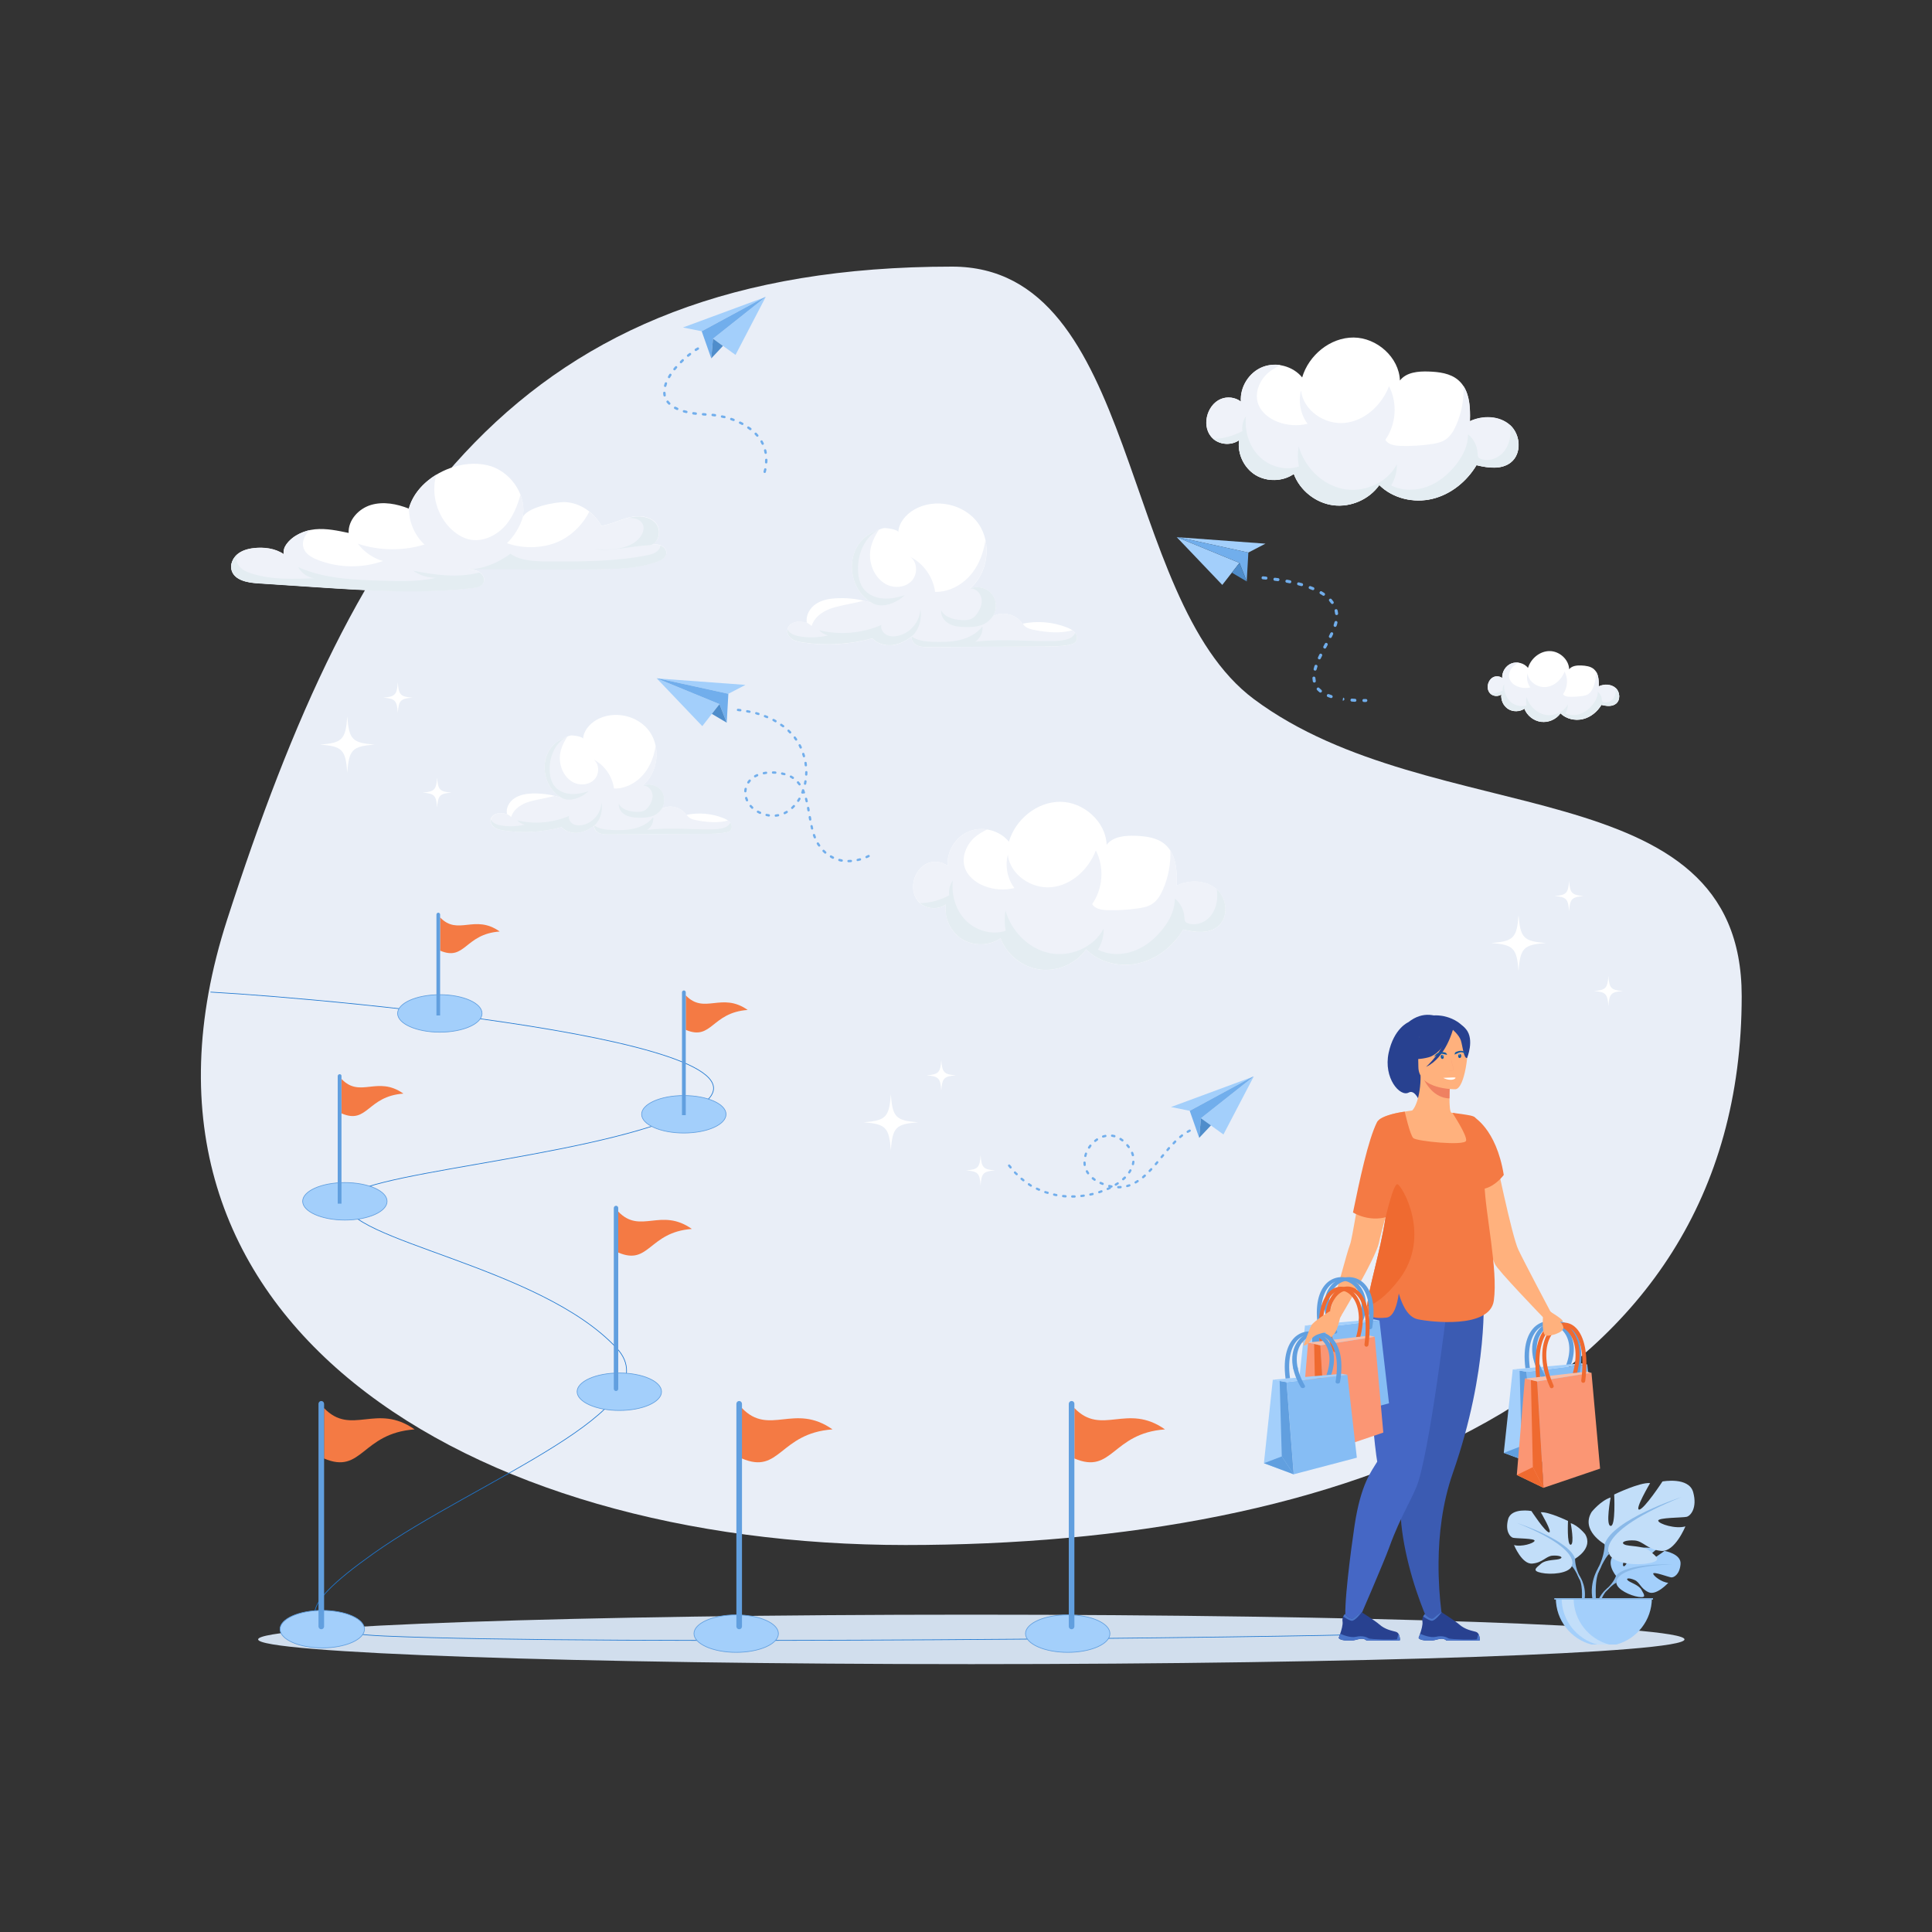 <?xml version="1.0" encoding="utf-8"?>
<svg xmlns="http://www.w3.org/2000/svg" enable-background="new 0 0 2000 2000" id="Layer_1" version="1.1" viewBox="0 0 2000 2000" x="0" y="0">
  <rect x="0" y="0" width="2000" height="2000" fill="#333333" stroke="none"/>
  <path clip-rule="evenodd" d="M985.6,276c194.3,0,172.1,343.1,312.4,447.7c185.6,138.4,505,69.9,505,307.5&#xD;&#xA;				c0,417.1-414.3,568.2-865.7,568.2c-451.4,0-836.6-231.3-702.2-647.3C369.5,536.1,534.2,276,985.6,276z" fill="#e9eef7" fill-rule="evenodd"/>
  <path clip-rule="evenodd" d="M1005.5,1722.7c406.6,0,738.3-11.5,738.3-25.6s-331.6-25.6-738.3-25.6c-406.6,0-738.3,11.5-738.3,25.6&#xD;&#xA;				S598.9,1722.7,1005.5,1722.7z" fill="#d1deed" fill-rule="evenodd"/>
  <path clip-rule="evenodd" d="M217.9,1027c129.9,7.2,651.7,55.1,490,126.6c-105.8,46.8-350.2,61-350.8,90c-0.8,40.9,202,66.5,281.3,152&#xD;&#xA;			c58.1,62.7-145.7,137.2-251.9,212.6c-83.4,59.2-81.9,81.3,11.3,85.4c224.8,9.9,958.9,1.1,1025-2" fill="none" fill-rule="evenodd" stroke="#1e77d0" stroke-miterlimit="2.613" stroke-width=".709"/>
  <path clip-rule="evenodd" d="M455.3,1068.5c24.1,0,43.7-8.7,43.7-19.4c0-10.7-19.6-19.4-43.7-19.4c-24.1,0-43.7,8.7-43.7,19.4&#xD;&#xA;			C411.6,1059.8,431.2,1068.5,455.3,1068.5z" fill="#a3cffb" fill-rule="evenodd" stroke="#619fdf" stroke-miterlimit="2.613" stroke-width=".709"/>
  <path clip-rule="evenodd" d="M707.9,1172.9c24.1,0,43.7-8.7,43.7-19.4c0-10.7-19.6-19.4-43.7-19.4s-43.7,8.7-43.7,19.4&#xD;&#xA;			C664.2,1164.2,683.8,1172.9,707.9,1172.9z" fill="#a3cffb" fill-rule="evenodd" stroke="#619fdf" stroke-miterlimit="2.613" stroke-width=".709"/>
  <path clip-rule="evenodd" d="M357,1263c24.1,0,43.7-8.7,43.7-19.4c0-10.7-19.6-19.4-43.7-19.4c-24.1,0-43.7,8.7-43.7,19.4&#xD;&#xA;			C313.4,1254.3,333,1263,357,1263z" fill="#a3cffb" fill-rule="evenodd" stroke="#619fdf" stroke-miterlimit="2.613" stroke-width=".709"/>
  <path clip-rule="evenodd" d="M641.1,1460.1c24.1,0,43.7-8.7,43.7-19.4c0-10.7-19.6-19.4-43.7-19.4c-24.1,0-43.7,8.7-43.7,19.4&#xD;&#xA;			C597.5,1451.3,617.1,1460.1,641.1,1460.1z" fill="#a3cffb" fill-rule="evenodd" stroke="#619fdf" stroke-miterlimit="2.613" stroke-width=".709"/>
  <path clip-rule="evenodd" d="M333.6,1705.9c24.1,0,43.7-8.7,43.7-19.4c0-10.7-19.6-19.4-43.7-19.4c-24.1,0-43.7,8.7-43.7,19.4&#xD;&#xA;			C289.9,1697.2,309.6,1705.9,333.6,1705.9z" fill="#a3cffb" fill-rule="evenodd" stroke="#619fdf" stroke-miterlimit="2.613" stroke-width=".709"/>
  <path clip-rule="evenodd" d="M762.1,1710.5c24.1,0,43.7-8.7,43.7-19.4c0-10.7-19.6-19.4-43.7-19.4c-24.1,0-43.7,8.7-43.7,19.4&#xD;&#xA;			C718.4,1701.7,738,1710.5,762.1,1710.5z" fill="#a3cffb" fill-rule="evenodd" stroke="#619fdf" stroke-miterlimit="2.613" stroke-width=".709"/>
  <path clip-rule="evenodd" d="M1105.3,1710.5c24.1,0,43.7-8.7,43.7-19.4c0-10.7-19.6-19.4-43.7-19.4c-24.1,0-43.7,8.7-43.7,19.4&#xD;&#xA;			C1061.6,1701.7,1081.2,1710.5,1105.3,1710.5z" fill="#a3cffb" fill-rule="evenodd" stroke="#619fdf" stroke-miterlimit="2.613" stroke-width=".709"/>
  <path clip-rule="evenodd" d="M455.6,949.7c18.6,19.4,35.7-3.8,61.7,14.6c-36.2,2.6-35.5,31-61.7,19.8V949.7z" fill="#f47a44" fill-rule="evenodd"/>
  <path clip-rule="evenodd" d="M453.7,944.8L453.7,944.8c-1,0-1.9,0.9-1.9,1.9v104.5h3.8V946.7C455.6,945.7,454.7,944.8,453.7,944.8z" fill="#619fdf" fill-rule="evenodd"/>
  <path clip-rule="evenodd" d="M709.9,1030.4c19.3,20.2,37.1-3.9,64.1,15.1c-37.6,2.7-36.9,32.2-64.1,20.6V1030.4z" fill="#f47a44" fill-rule="evenodd"/>
  <path clip-rule="evenodd" d="M708,1025.3L708,1025.3c-1.1,0-2,0.9-2,2v127.1h3.9v-127.1C709.9,1026.2,709,1025.3,708,1025.3z" fill="#619fdf" fill-rule="evenodd"/>
  <path clip-rule="evenodd" d="M353.6,1117c19.3,20.2,37.1-3.9,64,15.1c-37.6,2.7-36.9,32.2-64,20.5V1117z" fill="#f47a44" fill-rule="evenodd"/>
  <path clip-rule="evenodd" d="M351.6,1112L351.6,1112c-1.1,0-2,0.9-2,2V1246h3.9v-132.1C353.6,1112.8,352.7,1112,351.6,1112z" fill="#619fdf" fill-rule="evenodd"/>
  <path clip-rule="evenodd" d="M640,1254.2c22.9,24,44.1-4.7,76.2,18c-44.7,3.3-43.9,38.3-76.2,24.4V1254.2z" fill="#f47a44" fill-rule="evenodd"/>
  <path clip-rule="evenodd" d="M637.7,1248.2L637.7,1248.2c-1.3,0-2.3,1.1-2.3,2.3v187.2c0,1.3,1.1,2.3,2.3,2.3l0,0c1.3,0,2.3-1.1,2.3-2.3&#xD;&#xA;				v-187.2C640,1249.2,639,1248.2,637.7,1248.2z" fill="#619fdf" fill-rule="evenodd"/>
  <path clip-rule="evenodd" d="M335.4,1457.6c28.3,29.5,54.3-5.7,93.8,22.1c-55.1,4-54.1,47.1-93.8,30.1V1457.6z" fill="#f47a44" fill-rule="evenodd"/>
  <path clip-rule="evenodd" d="M332.6,1450.3L332.6,1450.3c-1.6,0-2.9,1.3-2.9,2.9v230.5c0,1.6,1.3,2.9,2.9,2.9l0,0c1.6,0,2.9-1.3,2.9-2.9&#xD;&#xA;				v-230.5C335.4,1451.5,334.1,1450.3,332.6,1450.3z" fill="#619fdf" fill-rule="evenodd"/>
  <path clip-rule="evenodd" d="M768,1457.6c28.3,29.5,54.3-5.7,93.8,22.1c-55.1,4-54.1,47.1-93.8,30.1V1457.6z" fill="#f47a44" fill-rule="evenodd"/>
  <path clip-rule="evenodd" d="M765.2,1450.3L765.2,1450.3c-1.6,0-2.9,1.3-2.9,2.9v230.5c0,1.6,1.3,2.9,2.9,2.9l0,0c1.6,0,2.9-1.3,2.9-2.9&#xD;&#xA;				v-230.5C768,1451.5,766.7,1450.3,765.2,1450.3z" fill="#619fdf" fill-rule="evenodd"/>
  <path clip-rule="evenodd" d="M1112.2,1457.6c28.3,29.5,54.3-5.7,93.8,22.1c-55.1,4-54.1,47.1-93.8,30.1V1457.6z" fill="#f47a44" fill-rule="evenodd"/>
  <path clip-rule="evenodd" d="M1109.3,1450.3L1109.3,1450.3c-1.6,0-2.9,1.3-2.9,2.9v230.5c0,1.6,1.3,2.9,2.9,2.9l0,0&#xD;&#xA;				c1.6,0,2.9-1.3,2.9-2.9v-230.5C1112.2,1451.5,1110.9,1450.3,1109.3,1450.3z" fill="#619fdf" fill-rule="evenodd"/>
  <polygon clip-rule="evenodd" fill="#86bdf4" fill-rule="evenodd" points="1587.6 1515.4 1580.2 1420.1 1643.1 1412.4 1653 1498.2"/>
  <polygon clip-rule="evenodd" fill="#a3cffb" fill-rule="evenodd" points="1556.7 1504 1587.6 1515.4 1580.2 1420.1 1566 1417.6"/>
  <polygon clip-rule="evenodd" fill="#619fdf" fill-rule="evenodd" points="1573.1 1418.8 1575.2 1496.9 1587.6 1515.4 1580.2 1420.1"/>
  <polygon clip-rule="evenodd" fill="#619fdf" fill-rule="evenodd" points="1575.2 1496.9 1556.7 1504 1587.6 1515.4"/>
  <polygon clip-rule="evenodd" fill="#a3cffb" fill-rule="evenodd" points="1637.3 1411.3 1643.1 1412.4 1580.2 1420.1 1566 1417.6"/>
  <path clip-rule="evenodd" d="M1599.2,1423.6c0.5,0.9,0,2-1.2,2.4c-1.2,0.4-2.5,0-3.1-0.9c-12.4-21.3-10.2-38.2-2.6-48&#xD;&#xA;					c4.1-5.2,9.7-8.4,15.6-9.3c6.1-0.9,12.4,0.6,17.6,4.8c8.6,7.1,14.3,22.2,10.1,47.3c-0.2,1-1.3,1.7-2.6,1.6c-1.3-0.1-2.2-1-2-2&#xD;&#xA;					c3.9-23.8-1.1-37.9-8.9-44.3c-4-3.3-8.8-4.5-13.3-3.8c-4.7,0.7-9.2,3.4-12.6,7.7C1589.4,1387.9,1587.5,1403.6,1599.2,1423.6z" fill="#619fdf" fill-rule="evenodd"/>
  <path clip-rule="evenodd" d="M1626.4,1412.3c5.3-15.3,2.6-27.4-3.4-35.2c-4.1-5.2-9.7-8.4-15.6-9.3c-6.1-0.9-12.4,0.6-17.6,4.8&#xD;&#xA;					c-8.2,6.8-13.7,20.8-10.7,43.8l4.6-0.4c-2.9-21.7,2-34.8,9.4-40.9c4-3.3,8.8-4.5,13.3-3.8c4.7,0.7,9.2,3.4,12.6,7.7&#xD;&#xA;					c5.7,7.2,7.9,18.9,2.4,33.7L1626.4,1412.3z" fill="#619fdf" fill-rule="evenodd"/>
  <polygon clip-rule="evenodd" fill="#619fdf" fill-rule="evenodd" points="1587 1404.8 1591.6 1404.7 1592.1 1406.6 1587.3 1406.5"/>
  <path clip-rule="evenodd" d="M1597.4,1355.4l9.6,10.7c1-0.1,2-0.1,2.6,0c1,0.1,7.7,3.6,8.1,1.6c0.5-2-14.1-10.6-14.1-10.6L1597.4,1355.4&#xD;&#xA;				z" fill="#ffb17d" fill-rule="evenodd"/>
  <path clip-rule="evenodd" d="M1547.4,1193.4c0,0,17.6,86.2,24.4,100.3c6.7,14.1,33.6,64.8,33.6,64.8l-7.8,5.4c0,0-48.4-50.1-50.1-55.5&#xD;&#xA;				c-1.7-5.4-33.4-72.5-33.4-72.5L1547.4,1193.4z" fill="#ffb17d" fill-rule="evenodd"/>
  <path clip-rule="evenodd" d="M1516.1,1074.7c0,0-27.8-40.7-58.2-16.5c0,0-15,6.2-20.4,31.8c-5.5,26.1,11.8,45.9,20.8,41&#xD;&#xA;				c5.8-3.1,10.1,6.9,10.1,6.9L1516.1,1074.7z" fill="#284190" fill-rule="evenodd"/>
  <path clip-rule="evenodd" d="M1424.4,1330.7c13.4-30.1,19.9-38.7,20.1-48.1c0.2-7.5-3.5-15.6-10.7-35.4c-1.7-4.7-2.9-9.5-3.6-14.3&#xD;&#xA;				c-5.7-38.2,16.4-79.6,30.2-82.4c3.8-1,10.3-14.8,10.2-37.1l1.7,0.3l28.9,5.7c0,0-0.7,9.1-0.7,17.7c0,7.1,0.4,13.9,2,14.8&#xD;&#xA;				c2.1,0.2,3.3,0.3,3.3,0.3s24.1,33.5,26.2,64.7c2,31.2-19.3,44.7,0.2,107C1552.1,1387.5,1416.9,1347.4,1424.4,1330.7z" fill="#ffb17d" fill-rule="evenodd"/>
  <path clip-rule="evenodd" d="M1501.2,1119.4c0,0-0.7,9.1-0.7,17.7c-16.2-0.5-24.8-15.2-28.3-23.4L1501.2,1119.4z" fill="#ef8161" fill-rule="evenodd"/>
  <path clip-rule="evenodd" d="M1469.3,1110.6c0,0-8.5-13.4-10.5-24.9c-1.5-8.2,2.7-38.5,33.2-34.2c0,0,8.9,0.9,17.2,6.5&#xD;&#xA;				c6.6,4.5,16.2,14.1,5.5,40.6l-2.8,8.9L1469.3,1110.6z" fill="#284190" fill-rule="evenodd"/>
  <path clip-rule="evenodd" d="M1506.6,1127.6c0,0-38.3,0.6-38.3-23.2c0-23.9-5-39.9,19.5-41.3c24.5-1.4,29.2,7.7,31.2,15.7&#xD;&#xA;				C1520.9,1086.7,1516.6,1126.8,1506.6,1127.6z" fill="#ffb17d" fill-rule="evenodd"/>
  <path clip-rule="evenodd" d="M1505.2,1062.5c0,0-10.5,28-26.6,32.1c-16.1,4.1-23.1-0.2-23.1-0.2s12.3-9.8,14.9-26.9&#xD;&#xA;				C1470.5,1067.5,1497.3,1049.2,1505.2,1062.5z" fill="#284190" fill-rule="evenodd"/>
  <path clip-rule="evenodd" d="M1502.6,1064.8c0,0,7.8,6.3,9.7,12.3c1.9,6.1,2.8,18.6,6.4,18.2c0,0,7.9-19-1-29.8&#xD;&#xA;				C1508.4,1054,1502.6,1064.8,1502.6,1064.8z" fill="#284190" fill-rule="evenodd"/>
  <path clip-rule="evenodd" d="M1458.3,1619.8c9.6,38.3,24.1,67.7,24.1,67.7l12.6-0.9c0,0-6.2-29.5-5.8-69.3c0.2-27.8,3.7-60.7,14.7-92.2&#xD;&#xA;				c37.8-108,31.7-186.5,31.7-186.5l-71.1,8.3l-3.3,0.4c-0.3,32.6-1.1,77-1.9,111.6c-0.7,31.2-1.2,54.5-1.2,54.5&#xD;&#xA;				C1444.4,1543,1449.4,1584.5,1458.3,1619.8z" fill="#3b5bb2" fill-rule="evenodd"/>
  <path clip-rule="evenodd" d="M1374.5,1362.7l11.5,3.4c0,0,37.9-62.9,41.4-79.3c1.1-5.3,3.9-16,7.1-28c6.7-24.8,15.3-55.1,15.3-55.1&#xD;&#xA;				l2.8-12.3l9.7-41.8c0,0-18.5,1.9-29.3,6.4c-3.6,1.5-6.3,3.3-7.3,5.4c-7.9,17.5-15.9,61.6-21.5,93c-3.1,17.5-5.5,31.1-6.7,34&#xD;&#xA;				C1394.1,1296.6,1383.5,1340.9,1374.5,1362.7z" fill="#ffb17d" fill-rule="evenodd"/>
  <path clip-rule="evenodd" d="M1402.2,1579.4c-3.5,23.3-12.1,87.9-8.8,98.6l13.8-2.3c0,0,25.3-58.3,31.1-74.3&#xD;&#xA;				c11.8-32.9,25.6-52.9,30.2-68.4c14.6-48.3,32.7-205.7,32.7-205.7l-72.1-3.6c-7.2,12.2-10.4,32.2-11.2,54.9&#xD;&#xA;				c-1.9,57.4,5.8,123.7,7.8,134.5C1420,1522.8,1408.8,1535.5,1402.2,1579.4z" fill="#4567c5" fill-rule="evenodd"/>
  <path clip-rule="evenodd" d="M1504.1,1065.7c0,0-7.5,29.3-27.8,38.7c0,0,20.3-18,22-37.4C1500,1047.7,1504.1,1065.7,1504.1,1065.7z" fill="#284190" fill-rule="evenodd"/>
  <path clip-rule="evenodd" d="M1415.3,1352.5c-0.1,2.4,0,4.4,0.4,5.8c1.5,4.8,6.8,7,19.5,5.7c7.8-0.8,11.3-13.8,12.8-25&#xD;&#xA;				c4.7,15.9,11.2,24.9,19.7,26.7c12.3,2.7,74.6,10.3,78.7-19.3c4.5-32.6-8.9-90.2-9.7-121.3c1.8-11,2.5-20.6,2.3-28.8&#xD;&#xA;				c-0.5-22.1-7-34.5-12-39.5c-1.4-1.1-2.8-1.8-8.5-2.7c-2.9-0.5-6.9-1.1-12.6-1.8c0,0-2.3-0.3-2.3-0.2c1.1,1.9,15.2,23.2,14.1,28.7&#xD;&#xA;				c-1.2,5.7-51.2,0.6-54.6-2.6c-3.5-3.2-8.9-27.4-8.9-27.4s-17.7,1.9-26.4,8.2c0,0,0,0,0.1,0.1c-1,0.8-1.8,1.5-2.3,2.4&#xD;&#xA;				c-9.2,17.6-18.5,62-25,93.7c15.7,8.7,29.5,6.1,33.7,4.9C1428.8,1296.7,1416.1,1335.8,1415.3,1352.5z" fill="#f47a44" fill-rule="evenodd"/>
  <path clip-rule="evenodd" d="M1475.1,1698.2h8.1c2.7-0.4,4.7-1.2,7.5-1.6c4.2-0.6,6.1,1.2,6.5,1.6l0.1,0.1h34.3c0.9-1.2,0-4.1-0.8-6.2&#xD;&#xA;				c-0.5-1.4-1.7-2.5-3.2-2.9c-3.6-1.1-10.8-2-17.4-7.9c-3.7-3.3-17.8-12.3-17.8-12.3l-0.1,0c-0.3,0-1.8,0.5-8.2,5.9&#xD;&#xA;				c-3.3,2.8-9-4-9-4s-1.1,0.9-1.9,2.5c-0.6,1.3-1.1,3.1-0.7,5.3c0.5,3.1-1.1,8.8-2.5,12.7c-0.8,2.4-1.5,4-1.5,4&#xD;&#xA;				S1468.2,1697.3,1475.1,1698.2z" fill="#284190" fill-rule="evenodd"/>
  <path clip-rule="evenodd" d="M1473.3,1673.4c1.9,1.4,6,4,8.7,4.4c3.6,0.5,10.4-8.8,10.4-8.8l-0.1,0c-0.3,0-1.8,0.5-8.2,5.9&#xD;&#xA;				c-3.3,2.8-9-4-9-4S1474.1,1671.7,1473.3,1673.4z" fill="#4a75ca" fill-rule="evenodd"/>
  <path clip-rule="evenodd" d="M1475.1,1698.2h8.1c2.7-0.4,4.7-1.2,7.5-1.6c4.2-0.6,6.1,1.2,6.5,1.6l0.1,0.1h34.3c0.9-1.2,0-4.1-0.8-6.2&#xD;&#xA;				c-1-0.9-1.3,4-1.9,4.8c-0.6,0.8-27.9,0.3-29.5-0.9c-1.6-1.1-6.3-3.2-12.9-1.6c-5.8,1.4-14.2-2.2-16.3-3.1c-0.8,2.4-1.5,4-1.5,4&#xD;&#xA;				S1468.2,1697.3,1475.1,1698.2z" fill="#4a75ca" fill-rule="evenodd"/>
  <path clip-rule="evenodd" d="M1392.4,1698.2h8.1c2.7-0.4,4.7-1.2,7.5-1.6c4.2-0.6,6.1,1.2,6.5,1.6l0.1,0.1h34.3c0.9-1.2,0-4.1-0.8-6.2&#xD;&#xA;				c-0.5-1.4-1.7-2.5-3.2-2.9c-3.6-1.1-10.8-2-17.4-7.9c-3.7-3.3-17.8-12.3-17.8-12.3l-0.1,0c-0.3,0-1.8,0.5-8.2,5.9&#xD;&#xA;				c-3.3,2.8-9-4-9-4s-1.1,0.9-1.9,2.5c-0.6,1.3-1.1,3.1-0.7,5.3c0.5,3.1-1.1,8.8-2.5,12.7c-0.8,2.4-1.5,4-1.5,4&#xD;&#xA;				S1385.5,1697.3,1392.4,1698.2z" fill="#284190" fill-rule="evenodd"/>
  <path clip-rule="evenodd" d="M1390.5,1673.4c1.9,1.4,6,4,8.7,4.4c3.6,0.5,10.4-8.8,10.4-8.8l-0.1,0c-0.3,0-1.8,0.5-8.2,5.9&#xD;&#xA;				c-3.3,2.8-9-4-9-4S1391.3,1671.7,1390.5,1673.4z" fill="#4a75ca" fill-rule="evenodd"/>
  <path clip-rule="evenodd" d="M1392.4,1698.2h8.1c2.7-0.4,4.7-1.2,7.5-1.6c4.2-0.6,6.1,1.2,6.5,1.6l0.1,0.1h34.3c0.9-1.2,0-4.1-0.8-6.2&#xD;&#xA;				c-1-0.9-1.3,4-1.9,4.8c-0.6,0.8-28,0.3-29.5-0.9c-1.6-1.1-6.3-3.2-12.9-1.6c-5.8,1.4-14.2-2.2-16.3-3.1c-0.8,2.4-1.5,4-1.5,4&#xD;&#xA;				S1385.5,1697.3,1392.4,1698.2z" fill="#4a75ca" fill-rule="evenodd"/>
  <path clip-rule="evenodd" d="M1415.3,1352.5c8.5-2.9,19.5-10.4,32.7-27.5c34.9-45.1,3-98.1-1.3-99.1c-4.3-1-12.3,34.3-12.3,34.3&#xD;&#xA;				C1428.8,1296.7,1416.1,1335.8,1415.3,1352.5z" fill="#ef6a30" fill-rule="evenodd"/>
  <path clip-rule="evenodd" d="M1524.9,1155.8c0,0,23.9,12,31.8,60.5c0,0-7.8,10.7-18.8,13.9c-1.6,0.5-3.2,0.8-4.9,0.8&#xD;&#xA;				C1519.4,1231.8,1524.9,1155.8,1524.9,1155.8z" fill="#f47a44" fill-rule="evenodd"/>
  <path clip-rule="evenodd" d="M1359.7,1373.5c-0.4,0.6-14.3,15.4-14.3,15.4s5,2.3,6.4,0C1353.3,1386.6,1359.7,1373.5,1359.7,1373.5z" fill="#ffb17d" fill-rule="evenodd"/>
  <path clip-rule="evenodd" d="M1511,1095.3c0.9,0,1.6-0.9,1.7-2.1c0.1-1.2-0.6-2.2-1.5-2.2c-0.9,0-1.6,0.9-1.7,2.1&#xD;&#xA;				C1509.4,1094.3,1510.1,1095.3,1511,1095.3z" fill="#125aa2" fill-rule="evenodd"/>
  <path clip-rule="evenodd" d="M1498,1092c-8.2-2-7.1-1.7-13.5,2.1c2.1-4.1,6-5.6,10.3-4.8C1496.8,1089.8,1497.2,1089.7,1498,1092z" fill="#125aa2" fill-rule="evenodd"/>
  <path clip-rule="evenodd" d="M1493.2,1096.2c-0.9,0.1-1.6-0.8-1.8-2c-0.1-1.2,0.5-2.2,1.4-2.3c0.9-0.1,1.6,0.8,1.8,2&#xD;&#xA;					C1494.7,1095.2,1494.1,1096.2,1493.2,1096.2z" fill="#125aa2" fill-rule="evenodd"/>
  <path clip-rule="evenodd" d="M1505.8,1091.7c7.4-3.4,6.4-3,13-0.3c-2.7-3.7-6.6-4.4-10.5-2.8&#xD;&#xA;					C1506.4,1089.3,1506.1,1089.3,1505.8,1091.7z" fill="#125aa2" fill-rule="evenodd"/>
  <path clip-rule="evenodd" d="M1502.3,1097c0.6,4.5,1.9,6.9,2.1,8.7c0.3,2.2-0.2,2.5-2.4,2.7c-1.2,0.1-1.9,0.2-1.9,0.2" fill="none" fill-rule="evenodd" stroke="#fb9674" stroke-linecap="round" stroke-miterlimit="2.613" stroke-width=".132"/>
  <path clip-rule="evenodd" d="M1494,1115.8c8.2-0.2,14.5-1.1,12.4,0.6C1504.3,1118.4,1498.7,1118.3,1494,1115.8z" fill="#fff" fill-rule="evenodd"/>
  <path clip-rule="evenodd" d="M1510.9,1091.1c-0.2,0-0.3,0.4-0.2,0.8c0,0.4,0.2,0.8,0.4,0.8c0.2,0,0.3-0.4,0.2-0.8&#xD;&#xA;					C1511.2,1091.5,1511,1091.1,1510.9,1091.1z" fill="#a3cffb" fill-rule="evenodd"/>
  <path clip-rule="evenodd" d="M1493.4,1092.3c-0.2,0-0.3,0.4-0.2,0.8c0,0.4,0.2,0.8,0.4,0.8c0.2,0,0.3-0.4,0.2-0.8&#xD;&#xA;				C1493.8,1092.6,1493.6,1092.2,1493.4,1092.3z" fill="#a3cffb" fill-rule="evenodd"/>
  <g>
    <polygon clip-rule="evenodd" fill="#86bdf4" fill-rule="evenodd" points="1372.5 1469.9 1365 1374.6 1428 1366.9 1437.9 1452.7"/>
    <polygon clip-rule="evenodd" fill="#a3cffb" fill-rule="evenodd" points="1341.6 1458.5 1372.5 1469.9 1365 1374.6 1350.9 1372.1"/>
    <polygon clip-rule="evenodd" fill="#619fdf" fill-rule="evenodd" points="1358 1373.3 1360.1 1451.4 1372.5 1469.9 1365 1374.6"/>
    <polygon clip-rule="evenodd" fill="#619fdf" fill-rule="evenodd" points="1360.1 1451.4 1341.6 1458.5 1372.5 1469.9"/>
    <polygon clip-rule="evenodd" fill="#a3cffb" fill-rule="evenodd" points="1422.2 1365.8 1428 1366.9 1365 1374.6 1350.9 1372.1"/>
    <path clip-rule="evenodd" d="M1384.1,1378.1c0.5,0.9,0,2-1.2,2.4c-1.2,0.4-2.5,0-3.1-0.9c-12.4-21.3-10.2-38.2-2.6-48&#xD;&#xA;					c4.1-5.2,9.7-8.4,15.6-9.3c6.1-0.9,12.4,0.6,17.6,4.8c8.7,7.1,14.3,22.2,10.1,47.3c-0.2,1-1.3,1.7-2.6,1.6c-1.3-0.1-2.2-1-2-2&#xD;&#xA;					c3.9-23.8-1.1-37.9-8.9-44.3c-4-3.3-8.8-4.5-13.3-3.8c-4.7,0.7-9.2,3.4-12.6,7.7C1374.2,1342.4,1372.4,1358.1,1384.1,1378.1z" fill="#619fdf" fill-rule="evenodd"/>
    <path clip-rule="evenodd" d="M1411.3,1366.8c5.3-15.3,2.6-27.5-3.4-35.2c-4.1-5.2-9.7-8.4-15.6-9.3c-6.1-0.9-12.4,0.6-17.6,4.8&#xD;&#xA;					c-8.2,6.8-13.7,20.8-10.7,43.8l4.6-0.4c-2.9-21.7,2-34.8,9.4-40.9c4-3.3,8.8-4.5,13.3-3.8c4.7,0.7,9.2,3.4,12.6,7.7&#xD;&#xA;					c5.7,7.2,7.9,18.9,2.4,33.7L1411.3,1366.8z" fill="#619fdf" fill-rule="evenodd"/>
    <polygon clip-rule="evenodd" fill="#619fdf" fill-rule="evenodd" points="1371.8 1359.3 1376.5 1359.2 1376.9 1361.1 1372.2 1361"/>
  </g>
  <g>
    <polygon clip-rule="evenodd" fill="#fb9674" fill-rule="evenodd" points="1373.4 1502.9 1366.8 1392.7 1423.1 1383.8 1432 1483"/>
    <polygon clip-rule="evenodd" fill="#fb9674" fill-rule="evenodd" points="1345.8 1489.7 1373.4 1502.9 1366.8 1392.7 1354.1 1389.8"/>
    <polygon clip-rule="evenodd" fill="#ef6a30" fill-rule="evenodd" points="1360.4 1391.2 1362.3 1481.5 1373.4 1502.9 1366.8 1392.7"/>
    <polygon clip-rule="evenodd" fill="#ef6a30" fill-rule="evenodd" points="1362.3 1481.5 1345.8 1489.7 1373.4 1502.9"/>
    <polygon clip-rule="evenodd" fill="#fabea7" fill-rule="evenodd" points="1417.9 1382.6 1423.1 1383.8 1366.8 1392.7 1354.1 1389.8"/>
    <path clip-rule="evenodd" d="M1383.8,1396.8c0.5,1,0,2.3-1.1,2.7c-1,0.5-2.3,0-2.7-1.1c-11.1-24.6-9.1-44.2-2.3-55.5&#xD;&#xA;					c3.6-6,8.7-9.7,14-10.8c5.4-1.1,11.1,0.6,15.8,5.6c7.7,8.2,12.8,25.7,9.1,54.6c-0.1,1.1-1.2,1.9-2.3,1.8&#xD;&#xA;					c-1.1-0.1-1.9-1.2-1.8-2.3c3.5-27.5-1-43.8-8-51.2c-3.6-3.8-7.9-5.2-11.9-4.4c-4.2,0.8-8.2,3.9-11.3,8.8&#xD;&#xA;					C1375,1355.5,1373.4,1373.6,1383.8,1396.8z" fill="#ef6a30" fill-rule="evenodd"/>
    <path clip-rule="evenodd" d="M1408.2,1383.7c4.7-17.7,2.4-31.7-3-40.6c-3.6-6-8.7-9.7-14-10.8c-5.4-1.1-11.1,0.6-15.8,5.6&#xD;&#xA;					c-7.4,7.8-12.3,24.1-9.5,50.6l4.1-0.5c-2.6-25.1,1.8-40.2,8.5-47.3c3.6-3.8,7.9-5.2,11.9-4.4c4.2,0.8,8.2,3.9,11.3,8.8&#xD;&#xA;					c5.1,8.3,7.1,21.8,2.1,39L1408.2,1383.7z" fill="#ef6a30" fill-rule="evenodd"/>
  </g>
  <path clip-rule="evenodd" d="M1387.1,1364.6c0,0-2.6,12.4-5.8,16c-3.2,3.6-7.6,9.7-9.5,8.1c-1.8-1.6,2-15.1,2-15.1L1387.1,1364.6z" fill="#ffb17d" fill-rule="evenodd"/>
  <g>
    <polygon clip-rule="evenodd" fill="#fb9674" fill-rule="evenodd" points="1597.8 1540.2 1591.2 1430 1647.5 1421.1 1656.4 1520.3"/>
    <polygon clip-rule="evenodd" fill="#fb9674" fill-rule="evenodd" points="1570.2 1526.9 1597.8 1540.2 1591.2 1430 1578.5 1427.1"/>
    <polygon clip-rule="evenodd" fill="#ef6a30" fill-rule="evenodd" points="1584.8 1428.5 1586.8 1518.8 1597.8 1540.2 1591.2 1430"/>
    <polygon clip-rule="evenodd" fill="#ef6a30" fill-rule="evenodd" points="1586.8 1518.8 1570.2 1526.9 1597.8 1540.2"/>
    <polygon clip-rule="evenodd" fill="#fabea7" fill-rule="evenodd" points="1642.4 1419.9 1647.5 1421.1 1591.2 1430 1578.5 1427.1"/>
    <path clip-rule="evenodd" d="M1608.2,1434.1c0.5,1.1,0,2.3-1.1,2.8c-1,0.5-2.3,0-2.7-1.1c-11.1-24.6-9.1-44.2-2.3-55.5&#xD;&#xA;					c3.6-6,8.7-9.7,14-10.8c5.4-1.1,11.1,0.6,15.8,5.6c7.7,8.2,12.8,25.7,9.1,54.6c-0.1,1.1-1.2,1.9-2.3,1.8&#xD;&#xA;					c-1.1-0.1-1.9-1.2-1.8-2.3c3.5-27.5-1-43.8-8-51.2c-3.6-3.8-7.9-5.2-11.9-4.4c-4.2,0.8-8.2,3.9-11.2,8.8&#xD;&#xA;					C1599.4,1392.7,1597.8,1410.9,1608.2,1434.1z" fill="#ef6a30" fill-rule="evenodd"/>
    <path clip-rule="evenodd" d="M1632.6,1421c4.7-17.7,2.4-31.7-3-40.6c-3.6-6-8.7-9.7-14-10.8c-5.4-1.1-11.1,0.6-15.8,5.6&#xD;&#xA;					c-7.4,7.8-12.3,24.1-9.6,50.6l4.1-0.5c-2.6-25.1,1.8-40.2,8.5-47.3c3.6-3.8,7.9-5.2,11.9-4.4c4.2,0.8,8.2,3.9,11.3,8.8&#xD;&#xA;					c5.1,8.3,7.1,21.8,2.2,39L1632.6,1421z" fill="#ef6a30" fill-rule="evenodd"/>
  </g>
  <path clip-rule="evenodd" d="M1605.1,1357.9c0,0,13.6,11.7,13.3,16.7c-0.3,5-12.7,8.5-17.7,8.1c-5-0.3-3.4-19.4-3.4-19.4L1605.1,1357.9z" fill="#ffb17d" fill-rule="evenodd"/>
  <g>
    <polygon clip-rule="evenodd" fill="#86bdf4" fill-rule="evenodd" points="1339.2 1526.2 1331.8 1430.8 1394.8 1423.2 1404.6 1509"/>
    <polygon clip-rule="evenodd" fill="#a3cffb" fill-rule="evenodd" points="1308.4 1514.7 1339.2 1526.2 1331.8 1430.8 1317.6 1428.3"/>
    <polygon clip-rule="evenodd" fill="#619fdf" fill-rule="evenodd" points="1324.7 1429.6 1326.9 1507.7 1339.2 1526.2 1331.8 1430.8"/>
    <polygon clip-rule="evenodd" fill="#619fdf" fill-rule="evenodd" points="1326.9 1507.7 1308.4 1514.7 1339.2 1526.2"/>
    <polygon clip-rule="evenodd" fill="#a3cffb" fill-rule="evenodd" points="1389 1422.1 1394.8 1423.2 1331.8 1430.8 1317.6 1428.3"/>
    <path clip-rule="evenodd" d="M1350.8,1434.4c0.5,0.9,0,2-1.2,2.4c-1.2,0.4-2.5,0-3.1-0.9c-12.4-21.3-10.2-38.2-2.6-48&#xD;&#xA;					c4.1-5.2,9.7-8.4,15.6-9.3c6.1-0.9,12.4,0.6,17.6,4.8c8.7,7.1,14.3,22.2,10.1,47.3c-0.2,1-1.3,1.7-2.6,1.6c-1.3-0.1-2.2-1-2-2&#xD;&#xA;					c3.9-23.8-1.1-37.9-8.9-44.3c-4-3.3-8.8-4.5-13.3-3.8c-4.7,0.7-9.2,3.4-12.6,7.7C1341,1398.6,1339.2,1414.3,1350.8,1434.4z" fill="#619fdf" fill-rule="evenodd"/>
    <path clip-rule="evenodd" d="M1378.1,1423c5.3-15.3,2.6-27.5-3.4-35.2c-4.1-5.2-9.7-8.4-15.6-9.3c-6.1-0.9-12.4,0.6-17.6,4.8&#xD;&#xA;					c-8.2,6.8-13.7,20.8-10.7,43.8l4.6-0.4c-2.9-21.7,2-34.8,9.4-40.9c4-3.3,8.8-4.5,13.3-3.8c4.7,0.7,9.2,3.4,12.6,7.7&#xD;&#xA;					c5.7,7.2,7.9,18.9,2.4,33.7L1378.1,1423z" fill="#619fdf" fill-rule="evenodd"/>
    <polygon clip-rule="evenodd" fill="#619fdf" fill-rule="evenodd" points="1338.6 1415.5 1343.3 1415.5 1343.7 1417.3 1339 1417.3"/>
  </g>
  <path clip-rule="evenodd" d="M1376.6,1357.4c0,0-16.7,10.2-19.1,14.7c-2.4,4.4-8,20.7-8,20.7s4,0.6,8-6.4c4-7,17.3-6.4,21.7-10.3&#xD;&#xA;				c4.4-3.8,9.6-15,9.6-15L1376.6,1357.4z" fill="#ffb17d" fill-rule="evenodd"/>
  <g>
    <path clip-rule="evenodd" d="M903.4,624.5c-27.2-15-29.6-58.2-1-72.7c3.5-1.8,8.8-4.5,12.7-5.1c2-0.3,15,1.4,14.8,4.3&#xD;&#xA;				c0.5-9.9,7.8-18.4,16.4-23.4c21.5-12.6,52.2-6,66.5,14.4c14.3,20.4,10.2,51.5-9,67.5c7.6-3.4,17.4-1.2,22.7,5.3&#xD;&#xA;				c5.4,6.4,5.8,16.4,1.1,23.3c10.1-5.8,24.5-2.3,30.7,7.6c15.3-3.3,31.5-1.9,46.1,3.8c3.2,1.3,6.5,2.9,8.6,5.7&#xD;&#xA;				c2.1,2.8,2.6,7.1,0.2,9.6c-1.5,1.6-3.8,2.3-6,2.7c-8.4,1.7-17,1.7-25.6,1.8c-40,0.2-79.9,0.4-119.9,0.6c-4,0-8.2,0-11.9-1.6&#xD;&#xA;				c-3.7-1.7-6.7-5.4-6.1-9.4c-5.8,4.6-12.7,8.2-20.1,9c-7.4,0.8-15.4-1.5-20.4-7c-23.3,6.3-47.9,7.8-71.8,4.3&#xD;&#xA;				c-3.9-0.6-8-1.3-11.3-3.5c-3.3-2.2-5.8-6.1-5-10.1c0.7-3.9,4.5-6.7,8.4-7.6c3.9-0.9,7.9-0.1,11.8,0.7c-1.5-7.6,3.1-15.5,9.6-19.7&#xD;&#xA;				c6.5-4.2,14.5-5.5,22.3-5.7C879.4,618.7,891.7,620.5,903.4,624.5z" fill="#fff" fill-rule="evenodd"/>
    <path clip-rule="evenodd" d="M823.5,643.9c-3.9,0.8-7.6,3.7-8.4,7.6c-0.7,3.9,1.7,7.9,5,10.1c3.3,2.2,7.4,2.9,11.3,3.5&#xD;&#xA;				c23.9,3.5,48.5,2.1,71.8-4.3c5,5.5,13,7.8,20.4,7c7.4-0.8,14.3-4.4,20.1-9c-0.6,4,2.5,7.8,6.1,9.4c3.7,1.7,7.8,1.7,11.9,1.6&#xD;&#xA;				c40-0.2,79.9-0.4,119.9-0.6c8.6,0,17.2-0.1,25.6-1.8c2.2-0.4,4.5-1.1,6-2.7c2.4-2.6,1.9-6.8-0.2-9.6c-0.8-1-1.7-1.9-2.8-2.7&#xD;&#xA;				c-12.2,3.5-25.6,2.3-38.2,0c-4.3-0.8-8.9-1.8-11.9-5c-0.5-0.6-0.9-1.2-1.3-1.9c-0.2,0-0.4,0.1-0.6,0.1&#xD;&#xA;				c-6.2-9.9-20.6-13.4-30.7-7.6c4.7-6.9,4.2-16.9-1.1-23.3c-5.4-6.4-15.1-8.7-22.7-5.3c14.3-11.9,20.3-32.3,16.4-50.4&#xD;&#xA;				c-1.8,12.4-6.2,24.6-13.9,34.4c-9.1,11.6-23.4,19.7-38.2,19.3c-2-15.2-11.8-29.2-25.5-36.2c7.4,5.7,7.6,18,1.3,24.8&#xD;&#xA;				c-6.3,6.8-17.4,8-25.8,3.9c-8.4-4.1-14.1-12.6-16.3-21.6c-3.3-13.5,1.3-24.8,8.4-35.6c-2.8,1.1-5.6,2.6-7.8,3.7&#xD;&#xA;				c-28.6,14.5-26.2,57.8,1,72.7c-2.9-1-5.9-1.9-8.9-2.6c-9.8,2.6-20.8,4.2-30.5,6.9c-10.3,2.8-20.6,9.1-23.7,19.3&#xD;&#xA;				c-1.6-1.3-3.2-2.5-5-3.6v0C831.4,643.7,827.3,643,823.5,643.9z" fill="#eff2f9" fill-rule="evenodd"/>
    <path clip-rule="evenodd" d="M903.4,624.5c-27.2-15-29.6-58.2-1-72.7c2.2-1.1,5-2.6,7.8-3.7c-14.3,7-21.7,23.5-22,39.4&#xD;&#xA;				c-0.1,8.2,1.3,17,6.7,23.2c4.9,5.6,12.4,8.4,19.8,8.9c7.4,0.5,14.8-1.2,21.9-3.4C928.2,624.1,913.5,630.1,903.4,624.5z" fill="#e4edf2" fill-rule="evenodd"/>
    <path clip-rule="evenodd" d="M1027.7,638c4.7-6.9,4.2-16.9-1.1-23.3c-5.4-6.4-15.1-8.7-22.7-5.3c5.6-1,11,4.3,12.1,9.9&#xD;&#xA;				c1.1,5.6-1.2,11.4-4.6,16c-1.4,1.9-3,3.7-5.1,4.9c-3.1,1.8-7,1.9-10.6,1.7c-8.3-0.4-17.6-2.7-21.4-10.1&#xD;&#xA;				c-0.7,5.7,3.2,11.2,8.2,13.9c5,2.8,10.9,3.3,16.6,3.4c5.4,0.1,10.9-0.1,16-1.7C1020.2,645.9,1024.6,642.4,1027.7,638z" fill="#e4edf2" fill-rule="evenodd"/>
    <path clip-rule="evenodd" d="M1113,655.1c2.1,2.8,2.6,7.1,0.2,9.6c-1.5,1.6-3.8,2.3-6,2.7c-8.4,1.7-17,1.7-25.6,1.8&#xD;&#xA;				c-40,0.2-79.9,0.4-119.9,0.6c-4,0-8.2,0-11.9-1.6c-3.7-1.7-6.7-5.4-6.1-9.4c6.3,4.5,13.9,5.3,21.6,5.6c9.4,0.3,18.9,0.3,28-1.8&#xD;&#xA;				c9.1-2.2,17.9-6.7,23.7-14.1c0.7,6.1-2.3,12.5-7.5,15.8c27-3.3,54.4-0.2,81.7-0.7C1099.2,663.3,1110.1,662.5,1113,655.1z" fill="#e4edf2" fill-rule="evenodd"/>
    <path clip-rule="evenodd" d="M943.7,658.7c-5.8,4.6-12.7,8.2-20.1,9c-7.4,0.8-15.4-1.5-20.4-7c-23.3,6.3-47.9,7.8-71.8,4.3&#xD;&#xA;				c-3.9-0.6-8-1.3-11.3-3.5c-3.3-2.2-5.8-6.1-5-10.1c3.2,6.2,11.5,7.5,18.5,8.1c8,0.7,16,0.1,23.8-1.7c-3.6-0.8-7-2.7-9.5-5.4&#xD;&#xA;				c21.3,5.2,44.3,3.3,64.4-5.4c-0.9,3.9,1.6,8,5.1,10c3.5,2,7.7,2.1,11.7,1.3c13-2.5,23.4-14.8,23.6-28&#xD;&#xA;				C954.7,639.9,951.5,652.6,943.7,658.7z" fill="#e4edf2" fill-rule="evenodd"/>
  </g>
  <g>
    <path clip-rule="evenodd" d="M470.2,483.2c-21.8,6.5-41.5,22.7-47,43.3c-12.4-4.9-26.3-7.6-39.1-3.8c-12.8,3.8-23.8,15.7-23.2,29&#xD;&#xA;				c-11.4-2.4-23-4.9-34.6-3.8c-11.1,1.1-23.2,6.2-29.9,15.6c-2.1,2.9-3.3,6.6-2.7,10.1c-8.9-6.1-20.8-7.5-31.3-6.2&#xD;&#xA;				c-6.1,0.7-12.2,2.5-16.8,6.4c-4.6,4-7.5,10.4-5.8,16.3c2.9,10.3,16,12.8,26.6,13.5c19.7,1.3,39.3,2.6,59,3.9&#xD;&#xA;				c54.5,3.6,109.4,7.2,163.7,1.1c4.4-0.5,9.6-1.6,11.5-5.7c1.7-3.8-0.6-8.4-4.1-10.6c-3.5-2.2-7.8-2.7-11.9-3.1&#xD;&#xA;				c24.9,0,49.8,0.1,74.7,0.1c19.9,0,39.8,0.1,59.8-0.2c20.9-0.2,42.3-0.8,61.9-8.1c3.8-1.4,8-3.7,8.8-7.7c0.7-3.9-2.5-7.6-6.1-8.9&#xD;&#xA;				c-3.7-1.3-7.7-0.9-11.6-0.4c9.9-0.5,13.4-15.5,6.7-22.8c-6.6-7.4-18.1-7.9-27.8-5.5c-9.6,2.4-18.6,7.1-28.5,8.6&#xD;&#xA;				c-7.2-13.6-21.8-23.7-37.2-24.5c-9.2-0.5-41.8,5.3-44.5,16.9c5.2-22.2-10.2-46.2-31.7-53.8C497,478.9,483.2,479.3,470.2,483.2z" fill="#fff" fill-rule="evenodd"/>
    <path clip-rule="evenodd" d="M296.4,563.6c-2.1,2.9-3.3,6.6-2.7,10.1c-8.9-6.1-20.8-7.5-31.3-6.2c-6.1,0.7-12.2,2.5-16.8,6.4&#xD;&#xA;				c-4.6,4-7.5,10.4-5.8,16.3c2.9,10.3,16,12.8,26.6,13.5c19.7,1.3,39.3,2.6,59,3.9c54.5,3.6,109.4,7.2,163.7,1.1&#xD;&#xA;				c4.4-0.5,9.6-1.6,11.5-5.7c1.7-3.8-0.6-8.4-4.1-10.6c-3.5-2.2-7.8-2.7-11.9-3.1c24.9,0,49.8,0.1,74.7,0.1&#xD;&#xA;				c19.9,0,39.8,0.1,59.8-0.2c20.9-0.2,42.3-0.8,61.9-8.1c3.8-1.4,8-3.7,8.8-7.7c0.7-3.9-2.5-7.6-6.1-8.9c-3.7-1.3-7.7-0.9-11.6-0.4&#xD;&#xA;				c9.9-0.5,13.4-15.5,6.7-22.8c-6.6-7.4-18.1-7.9-27.8-5.5c-9.6,2.4-18.6,7.1-28.5,8.6c-3-5.7-7.3-10.8-12.4-14.8&#xD;&#xA;				c-6.2,12.2-16,22.6-28,29.1c-16.7,9.1-39.5,10-57.3,3.6c7.6-7.4,13.3-16.9,16.5-27c-0.2,0.5-0.4,0.9-0.5,1.4&#xD;&#xA;				c1.9-8.2,1-16.7-2-24.5c-3.1,11-7.3,21.6-14.4,30.4c-9.3,11.5-24.7,19.2-39.2,15.7c-6.5-1.6-12.3-5.3-17.3-9.8&#xD;&#xA;				c-15.5-14.1-22.1-37.5-16.2-57.2c-13.6,8.3-24.5,20.6-28.4,35c0,0,0,0,0,0c0,14,5.9,27.9,16.1,37.4c-21.8,6.8-47.4,6.5-69-0.9&#xD;&#xA;				c6.5,8.6,15.7,15,26,18c-21.8,7.7-46.4,7.2-67.8-1.3c-6-2.4-12.2-5.9-14.3-12c-2.2-6.2,0.8-13.2,5.5-17.6c0.5-0.5,1-0.9,1.5-1.3&#xD;&#xA;				C311.6,550.7,302,555.6,296.4,563.6z" fill="#eff2f9" fill-rule="evenodd"/>
    <path clip-rule="evenodd" d="M671.8,564.4c9.9-0.5,13.4-15.5,6.7-22.8c-6.6-7.4-18.1-7.9-27.8-5.5c3.2,0,7.2,0.4,10,1.9&#xD;&#xA;				c2.8,1.5,5.1,4.2,5.5,7.4c0.2,1.7-0.1,3.4-0.6,5.1c-2.4,7.2-9.2,12.3-16.3,14.9c-10.7,4-22.5,3.6-33.9,3.1&#xD;&#xA;				C634.4,570.9,652.8,565.3,671.8,564.4z" fill="#e4edf2" fill-rule="evenodd"/>
    <path clip-rule="evenodd" d="M496.4,592.6c3.5,2.2,5.8,6.9,4.1,10.6c-1.8,4.1-7,5.2-11.5,5.7c-54.3,6.1-109.2,2.5-163.7-1.1&#xD;&#xA;				c-19.7-1.3-39.3-2.6-59-3.9c-10.6-0.7-23.7-3.3-26.6-13.5c-1.6-5.9,1.2-12.3,5.8-16.3c-2.2,4.2-0.3,9.4,2.9,12.9&#xD;&#xA;				c3.3,3.5,7.8,5.4,12.4,6.8c20.6,6.5,42.8,5.7,64.4,4.8c-6.9-0.9-13.2-5.4-16.5-11.5c27.4,12.2,58.3,13.2,88.4,14.1&#xD;&#xA;				c18.2,0.5,36.7,1,54.5-3.1c-8.5,0.2-17.1-2.5-24-7.3C450.8,595.2,473.5,598.6,496.4,592.6z" fill="#e4edf2" fill-rule="evenodd"/>
    <path clip-rule="evenodd" d="M484.5,589.5c24.9,0,49.8,0.1,74.7,0.1c19.9,0,39.8,0.1,59.8-0.2c20.9-0.2,42.3-0.8,61.9-8.1&#xD;&#xA;				c3.8-1.4,8-3.7,8.8-7.7c0.7-3.9-2.5-7.6-6.1-8.9c0.1,3-2.6,5.6-5.1,7.2c-2.6,1.6-5.6,2.3-8.6,2.9c-33.7,6.7-68.4,6.5-102.7,6.4&#xD;&#xA;				c-13.4-0.1-27.7-0.4-38.8-7.9C515.3,582.7,500.4,589.1,484.5,589.5z" fill="#e4edf2" fill-rule="evenodd"/>
  </g>
  <g>
    <path clip-rule="evenodd" d="M960.1,893.7c6.8-2.9,15-1.8,20.9,2.6c-1.1-15.1,8.4-30.3,22.5-35.8c14-5.5,31.4-0.9,40.9,10.8&#xD;&#xA;				c6.8-23.1,29.1-41.4,53.2-41.3c24.1,0.1,47.1,20.5,48,44.5c6.6-8.6,19-9.7,29.8-9.3c10.8,0.4,22.3,1.8,30.5,8.8&#xD;&#xA;				c11.7,9.9,12.8,27.3,12.2,42.7c13.3-6.2,30.5-5.8,41.5,4c11,9.8,12.4,29.6,0.8,38.7c-9.7,7.6-23.6,5.7-35.5,2.8&#xD;&#xA;				c-10.1,16.9-26.6,30.3-45.8,34.9c-19.2,4.6-40.8-0.4-54.8-14.3c-10.5,14.9-29.6,23.2-47.7,20.9c-18.1-2.3-34.4-15.3-40.8-32.4&#xD;&#xA;				c-11.6,8-27.8,8.3-39.8,1c-11.9-7.4-18.8-22.1-16.8-36c-7.9,5.6-19.6,5-26.9-1.4C939.6,923.5,945.1,900.1,960.1,893.7z" fill="#fff" fill-rule="evenodd"/>
    <path clip-rule="evenodd" d="M1003.5,860.5c-14,5.5-23.6,20.8-22.5,35.8c-5.8-4.5-14.1-5.5-20.9-2.6c-15,6.4-20.5,29.9-7.8,41&#xD;&#xA;				c7.3,6.4,19,7,26.9,1.4c-2,13.9,4.9,28.6,16.8,36c11.9,7.4,28.2,7,39.8-1c6.4,17.1,22.7,30,40.8,32.4c18.1,2.4,37.1-6,47.7-20.9&#xD;&#xA;				c14,13.9,35.6,18.9,54.8,14.3c19.2-4.6,35.7-18,45.8-34.9c12,2.9,25.8,4.9,35.5-2.8c11.5-9.1,10.2-28.9-0.8-38.7&#xD;&#xA;				c-11-9.8-28.1-10.2-41.5-4c0.5-12.4-0.1-26.2-6.6-36.3c0.6,13.9-2,27.9-7.6,40.6c-2.5,5.8-5.9,11.5-11.1,14.9&#xD;&#xA;				c-4.4,2.9-9.8,4-15.1,4.7c-10.3,1.5-20.8,2.1-31.2,1.8c-6-0.2-12.9-1.2-15.9-6.3c11.2-15.9,12.8-38.2,3.8-55.5&#xD;&#xA;				c-7.5,19.5-25,35.9-45.8,38c-20.8,2.1-43-12.9-45.3-33.7c-3,11.8-0.5,24.9,6.8,34.6c-10.3,2.5-21.3,1.8-31.2-2.1&#xD;&#xA;				c-9.2-3.6-17.7-10.5-20.4-19.9c-2.8-9.8,1.1-20.6,8-28.1c4.6-4.9,10-7.8,15.6-10.7C1015.8,857.6,1009.4,858.1,1003.5,860.5z" fill="#eff2f9" fill-rule="evenodd"/>
    <path clip-rule="evenodd" d="M1259.6,920.6c11,9.8,12.4,29.6,0.8,38.7c-9.7,7.6-23.6,5.7-35.5,2.8c-10.1,16.9-26.6,30.3-45.8,34.9&#xD;&#xA;				c-19.2,4.6-40.8-0.4-54.8-14.3c-10.5,14.9-29.6,23.2-47.7,20.9c-18.1-2.3-34.4-15.3-40.8-32.4c-11.6,8-27.8,8.3-39.8,1&#xD;&#xA;				c-11.9-7.4-18.8-22.1-16.8-36c-7.9,5.6-19.6,5-26.9-1.4c10.1,0.3,21.3-3.2,30.3-7.9c-0.7-5.4,0.6-11,3.7-15.4&#xD;&#xA;				c-1.6,14.9,3,30.7,13.5,41.3c10.5,10.7,27.1,15.5,41.3,10.7c-1.3-6.9-1.4-13.9-0.2-20.8c6.1,21.2,23.7,39.3,45.3,43.9&#xD;&#xA;				c21.6,4.6,46.1-5.7,56.3-25.3c0.2,7.6-1.9,15.3-5.9,21.8c11.4,5.8,25.3,5.7,37.3,1.3c12-4.4,22.2-13,30.1-23.1&#xD;&#xA;				c7-9,12.4-19.8,12.1-31.2c5.9,4.7,9.6,12,10,19.6c0.1,1.6,0.1,3.4,1.1,4.6c0.6,0.7,1.6,1.2,2.5,1.5c8.8,3.1,19.2-1.3,24.6-9&#xD;&#xA;				C1259.6,939.1,1261,929.8,1259.6,920.6z" fill="#e4edf2" fill-rule="evenodd"/>
  </g>
  <g>
    <path clip-rule="evenodd" d="M1263.7,413.1c6.8-2.9,15-1.9,20.9,2.6c-1.1-15.1,8.4-30.3,22.5-35.8c14-5.5,31.4-0.9,40.9,10.8&#xD;&#xA;				c6.8-23.1,29.1-41.4,53.2-41.3c24.1,0.1,47.1,20.5,48,44.5c6.6-8.6,19-9.7,29.8-9.3c10.8,0.4,22.3,1.8,30.5,8.8&#xD;&#xA;				c11.7,9.9,12.8,27.3,12.2,42.7c13.3-6.2,30.5-5.8,41.5,4c11,9.8,12.4,29.6,0.8,38.7c-9.7,7.6-23.6,5.7-35.5,2.8&#xD;&#xA;				c-10.1,16.9-26.6,30.3-45.8,34.9c-19.2,4.6-40.8-0.4-54.8-14.3c-10.5,14.9-29.6,23.2-47.7,20.9c-18.1-2.3-34.4-15.3-40.8-32.4&#xD;&#xA;				c-11.6,8-27.8,8.3-39.8,1c-11.9-7.4-18.8-22.1-16.8-36c-7.9,5.6-19.6,5-26.9-1.4C1243.1,443,1248.7,419.5,1263.7,413.1z" fill="#fff" fill-rule="evenodd"/>
    <path clip-rule="evenodd" d="M1307,379.9c-14,5.5-23.6,20.8-22.5,35.8c-5.8-4.5-14.1-5.5-20.9-2.6c-15,6.4-20.5,29.9-7.8,41&#xD;&#xA;				c7.3,6.4,19,7,26.9,1.4c-2,13.9,4.9,28.6,16.8,36c11.9,7.4,28.2,7,39.8-1c6.4,17.1,22.7,30,40.8,32.4c18.1,2.4,37.1-6,47.7-20.9&#xD;&#xA;				c14,13.9,35.6,18.9,54.8,14.3c19.2-4.6,35.7-18,45.8-34.9c12,2.9,25.8,4.9,35.5-2.8c11.5-9.1,10.2-28.9-0.8-38.7&#xD;&#xA;				c-11-9.8-28.1-10.2-41.5-4c0.5-12.4-0.1-26.2-6.6-36.3c0.6,13.9-2,27.9-7.6,40.6c-2.5,5.8-5.9,11.5-11.1,14.9&#xD;&#xA;				c-4.4,2.9-9.8,4-15.1,4.7c-10.3,1.5-20.8,2.1-31.2,1.8c-6-0.2-12.9-1.2-15.9-6.3c11.2-15.9,12.8-38.2,3.8-55.5&#xD;&#xA;				c-7.5,19.5-25,35.9-45.8,38c-20.8,2.1-43-12.9-45.3-33.7c-3,11.8-0.5,24.9,6.8,34.6c-10.3,2.5-21.3,1.8-31.2-2.1&#xD;&#xA;				c-9.2-3.6-17.7-10.5-20.4-19.9c-2.8-9.8,1.1-20.6,8-28.1c4.6-4.9,10-7.8,15.6-10.7C1319.4,377,1312.9,377.6,1307,379.9z" fill="#eff2f9" fill-rule="evenodd"/>
    <path clip-rule="evenodd" d="M1563.1,440c11,9.8,12.4,29.6,0.8,38.7c-9.7,7.6-23.6,5.7-35.5,2.8c-10.1,16.9-26.6,30.3-45.8,34.9&#xD;&#xA;				c-19.2,4.6-40.8-0.4-54.8-14.3c-10.5,14.9-29.6,23.2-47.7,20.9c-18.1-2.3-34.4-15.3-40.8-32.4c-11.6,8-27.8,8.3-39.8,1&#xD;&#xA;				c-11.9-7.4-18.8-22.1-16.8-36c-7.9,5.6-19.6,5-26.9-1.4c10.1,0.3,21.3-3.2,30.3-7.9c-0.7-5.4,0.6-11,3.7-15.4&#xD;&#xA;				c-1.6,14.9,3,30.7,13.5,41.3c10.5,10.7,27.1,15.5,41.3,10.7c-1.3-6.9-1.4-13.9-0.2-20.8c6.1,21.2,23.7,39.3,45.3,43.9&#xD;&#xA;				c21.6,4.6,46.1-5.7,56.3-25.3c0.2,7.6-1.9,15.3-5.9,21.8c11.4,5.8,25.3,5.7,37.3,1.3c12-4.4,22.2-13,30.1-23.1&#xD;&#xA;				c7-9,12.4-19.8,12.1-31.2c5.9,4.7,9.6,12,10,19.6c0.1,1.6,0.1,3.4,1.1,4.6c0.6,0.7,1.6,1.2,2.5,1.5c8.8,3.1,19.2-1.3,24.6-9&#xD;&#xA;				C1563.2,458.5,1564.5,449.3,1563.1,440z" fill="#e4edf2" fill-rule="evenodd"/>
  </g>
  <g>
    <path clip-rule="evenodd" d="M1546.3,700.8c2.8-1.2,6.3-0.8,8.8,1.1c-0.5-6.3,3.5-12.8,9.5-15.1c5.9-2.3,13.2-0.4,17.2,4.6&#xD;&#xA;				c2.9-9.7,12.3-17.5,22.4-17.4c10.1,0,19.8,8.6,20.2,18.8c2.8-3.6,8-4.1,12.6-3.9c4.5,0.2,9.4,0.8,12.9,3.7&#xD;&#xA;				c4.9,4.2,5.4,11.5,5.1,18c5.6-2.6,12.8-2.4,17.5,1.7c4.6,4.1,5.2,12.5,0.3,16.3c-4.1,3.2-9.9,2.4-15,1.2&#xD;&#xA;				c-4.3,7.1-11.2,12.8-19.3,14.7c-8.1,1.9-17.2-0.2-23.1-6c-4.4,6.3-12.5,9.8-20.1,8.8c-7.6-1-14.5-6.4-17.2-13.6&#xD;&#xA;				c-4.9,3.3-11.7,3.5-16.7,0.4c-5-3.1-7.9-9.3-7.1-15.2c-3.3,2.4-8.3,2.1-11.3-0.6C1537.7,713.4,1540,703.5,1546.3,700.8z" fill="#fff" fill-rule="evenodd"/>
    <path clip-rule="evenodd" d="M1564.6,686.8c-5.9,2.3-9.9,8.8-9.5,15.1c-2.5-1.9-5.9-2.3-8.8-1.1c-6.3,2.7-8.6,12.6-3.3,17.3&#xD;&#xA;				c3.1,2.7,8,2.9,11.3,0.6c-0.8,5.8,2.1,12.1,7.1,15.2c5,3.1,11.9,2.9,16.7-0.4c2.7,7.2,9.6,12.6,17.2,13.6&#xD;&#xA;				c7.6,1,15.6-2.5,20.1-8.8c5.9,5.9,15,8,23.1,6c8.1-1.9,15-7.6,19.3-14.7c5,1.2,10.9,2,15-1.2c4.9-3.8,4.3-12.2-0.3-16.3&#xD;&#xA;				c-4.6-4.1-11.8-4.3-17.5-1.7c0.2-5.2-0.1-11-2.8-15.3c0.2,5.8-0.9,11.7-3.2,17.1c-1.1,2.4-2.5,4.8-4.7,6.3&#xD;&#xA;				c-1.9,1.2-4.1,1.7-6.4,2c-4.3,0.6-8.7,0.9-13.1,0.8c-2.5-0.1-5.4-0.5-6.7-2.7c4.7-6.7,5.4-16.1,1.6-23.4&#xD;&#xA;				c-3.1,8.2-10.5,15.1-19.3,16c-8.7,0.9-18.1-5.4-19.1-14.2c-1.3,5-0.2,10.5,2.9,14.6c-4.3,1.1-9,0.7-13.1-0.9&#xD;&#xA;				c-3.9-1.5-7.4-4.4-8.6-8.4c-1.2-4.1,0.5-8.7,3.4-11.8c1.9-2.1,4.2-3.3,6.6-4.5C1569.8,685.6,1567,685.9,1564.6,686.8z" fill="#eff2f9" fill-rule="evenodd"/>
    <path clip-rule="evenodd" d="M1672.4,712.1c4.6,4.1,5.2,12.5,0.3,16.3c-4.1,3.2-9.9,2.4-15,1.2c-4.3,7.1-11.2,12.8-19.3,14.7&#xD;&#xA;				c-8.1,1.9-17.2-0.2-23.1-6c-4.4,6.3-12.5,9.8-20.1,8.8c-7.6-1-14.5-6.4-17.2-13.6c-4.9,3.3-11.7,3.5-16.7,0.4&#xD;&#xA;				c-5-3.1-7.9-9.3-7.1-15.2c-3.3,2.4-8.3,2.1-11.3-0.6c4.3,0.1,9-1.3,12.7-3.3c-0.3-2.3,0.3-4.6,1.6-6.5&#xD;&#xA;				c-0.7,6.3,1.3,12.9,5.7,17.4c4.4,4.5,11.4,6.5,17.4,4.5c-0.6-2.9-0.6-5.9-0.1-8.8c2.6,8.9,10,16.5,19.1,18.5&#xD;&#xA;				c9.1,1.9,19.4-2.4,23.7-10.7c0.1,3.2-0.8,6.4-2.5,9.2c4.8,2.4,10.7,2.4,15.7,0.5c5.1-1.9,9.4-5.5,12.7-9.7&#xD;&#xA;				c2.9-3.8,5.2-8.3,5.1-13.1c2.5,2,4.1,5.1,4.2,8.2c0,0.7,0,1.4,0.5,1.9c0.3,0.3,0.7,0.5,1,0.6c3.7,1.3,8.1-0.6,10.4-3.8&#xD;&#xA;				C1672.4,719.9,1673,716,1672.4,712.1z" fill="#e4edf2" fill-rule="evenodd"/>
  </g>
  <g>
    <path clip-rule="evenodd" d="M581.6,826c-22.6-12.5-24.6-48.4-0.8-60.5c2.9-1.5,7.3-3.8,10.5-4.2c1.7-0.2,12.4,1.2,12.3,3.6&#xD;&#xA;				c0.4-8.2,6.5-15.3,13.6-19.5c17.9-10.5,43.4-5,55.3,12c11.9,17,8.5,42.9-7.5,56.1c6.3-2.8,14.5-1,18.9,4.4&#xD;&#xA;				c4.5,5.3,4.8,13.7,0.9,19.4c8.4-4.8,20.4-1.9,25.5,6.3c12.7-2.7,26.2-1.6,38.3,3.2c2.7,1.1,5.4,2.4,7.2,4.7&#xD;&#xA;				c1.7,2.3,2.1,5.9,0.2,8c-1.3,1.4-3.2,1.9-5,2.2c-7,1.4-14.1,1.4-21.3,1.5c-33.2,0.2-66.5,0.3-99.7,0.5c-3.3,0-6.8,0-9.9-1.4&#xD;&#xA;				c-3.1-1.4-5.6-4.5-5.1-7.8c-4.9,3.8-10.6,6.8-16.8,7.5c-6.2,0.7-12.8-1.2-17-5.8c-19.4,5.2-39.8,6.5-59.7,3.5&#xD;&#xA;				c-3.3-0.5-6.6-1.1-9.4-2.9c-2.8-1.8-4.8-5.1-4.2-8.4c0.6-3.3,3.7-5.6,7-6.3c3.2-0.7,6.6-0.1,9.9,0.5c-1.3-6.3,2.5-12.9,8-16.4&#xD;&#xA;				c5.4-3.5,12.1-4.6,18.5-4.8C561.7,821.2,572,822.7,581.6,826z" fill="#fff" fill-rule="evenodd"/>
    <path clip-rule="evenodd" d="M515.2,842.1c-3.2,0.7-6.3,3-7,6.3c-0.6,3.2,1.4,6.5,4.2,8.4c2.8,1.8,6.1,2.4,9.4,2.9&#xD;&#xA;				c19.9,2.9,40.3,1.7,59.7-3.5c4.2,4.6,10.8,6.5,17,5.8c6.2-0.7,11.9-3.6,16.8-7.5c-0.5,3.3,2.1,6.5,5.1,7.8&#xD;&#xA;				c3.1,1.4,6.5,1.4,9.9,1.4c33.2-0.2,66.5-0.3,99.7-0.5c7.1,0,14.3-0.1,21.3-1.5c1.8-0.4,3.7-0.9,5-2.2c2-2.1,1.6-5.7-0.2-8&#xD;&#xA;				c-0.6-0.9-1.4-1.6-2.3-2.2c-10.1,2.9-21.3,1.9-31.8,0c-3.6-0.6-7.4-1.5-9.9-4.2c-0.4-0.5-0.8-1-1.1-1.6c-0.2,0-0.3,0.1-0.5,0.1&#xD;&#xA;				c-5.1-8.2-17.1-11.2-25.5-6.3c3.9-5.7,3.5-14.1-0.9-19.4c-4.5-5.3-12.6-7.2-18.9-4.4c11.9-9.9,16.8-26.9,13.6-41.9&#xD;&#xA;				c-1.5,10.3-5.1,20.4-11.5,28.6c-7.6,9.7-19.4,16.4-31.7,16.1c-1.7-12.7-9.8-24.3-21.2-30.1c6.2,4.7,6.3,14.9,1,20.6&#xD;&#xA;				c-5.3,5.7-14.5,6.7-21.5,3.3s-11.7-10.4-13.5-18c-2.7-11.2,1.1-20.6,7-29.7c-2.3,0.9-4.7,2.1-6.5,3.1&#xD;&#xA;				c-23.8,12.1-21.8,48,0.8,60.5c-2.4-0.8-4.9-1.5-7.4-2.1c-8.2,2.2-17.3,3.5-25.4,5.7c-8.6,2.3-17.1,7.6-19.7,16.1&#xD;&#xA;				c-1.3-1.1-2.7-2.1-4.2-3c0,0,0,0,0,0C521.8,842,518.4,841.4,515.2,842.1z" fill="#eff2f9" fill-rule="evenodd"/>
    <path clip-rule="evenodd" d="M581.6,826c-22.6-12.5-24.6-48.4-0.8-60.5c1.8-0.9,4.2-2.1,6.5-3.1c-11.9,5.8-18.1,19.5-18.3,32.8&#xD;&#xA;				c-0.1,6.9,1.1,14.1,5.6,19.3c4,4.7,10.3,7,16.5,7.4c6.2,0.4,12.3-1,18.2-2.8C602.2,825.7,590,830.6,581.6,826z" fill="#e4edf2" fill-rule="evenodd"/>
    <path clip-rule="evenodd" d="M685,837.2c3.9-5.7,3.5-14.1-0.9-19.4c-4.5-5.3-12.6-7.2-18.9-4.4c4.7-0.9,9.1,3.5,10.1,8.2&#xD;&#xA;				c0.9,4.7-1,9.5-3.8,13.3c-1.2,1.6-2.5,3.1-4.3,4.1c-2.6,1.5-5.8,1.5-8.8,1.4c-6.9-0.3-14.7-2.3-17.8-8.4&#xD;&#xA;				c-0.6,4.7,2.6,9.3,6.8,11.6c4.2,2.3,9.1,2.8,13.8,2.9c4.5,0.1,9-0.1,13.3-1.4C678.8,843.8,682.5,840.9,685,837.2z" fill="#e4edf2" fill-rule="evenodd"/>
    <path clip-rule="evenodd" d="M756,851.5c1.7,2.3,2.1,5.9,0.2,8c-1.3,1.4-3.2,1.9-5,2.2c-7,1.4-14.1,1.4-21.3,1.5&#xD;&#xA;				c-33.2,0.2-66.5,0.3-99.7,0.5c-3.3,0-6.8,0-9.9-1.4c-3.1-1.4-5.6-4.5-5.1-7.8c5.3,3.7,11.6,4.4,18,4.7c7.8,0.3,15.7,0.3,23.3-1.5&#xD;&#xA;				c7.6-1.8,14.9-5.6,19.7-11.8c0.6,5.1-1.9,10.4-6.3,13.2c22.5-2.8,45.3-0.2,67.9-0.6C744.5,858.3,753.5,857.6,756,851.5z" fill="#e4edf2" fill-rule="evenodd"/>
    <path clip-rule="evenodd" d="M615.2,854.5c-4.9,3.8-10.6,6.8-16.8,7.5c-6.2,0.7-12.8-1.2-17-5.8c-19.4,5.2-39.8,6.5-59.7,3.5&#xD;&#xA;				c-3.3-0.5-6.6-1.1-9.4-2.9c-2.8-1.8-4.8-5.1-4.2-8.4c2.6,5.1,9.6,6.2,15.4,6.7c6.6,0.6,13.3,0.1,19.8-1.4c-3-0.6-5.9-2.2-7.9-4.5&#xD;&#xA;				c17.7,4.3,36.8,2.7,53.6-4.5c-0.7,3.2,1.3,6.7,4.2,8.3c2.9,1.6,6.4,1.7,9.7,1.1c10.8-2.1,19.4-12.3,19.7-23.3&#xD;&#xA;				C624.3,838.8,621.6,849.3,615.2,854.5z" fill="#e4edf2" fill-rule="evenodd"/>
  </g>
  <path clip-rule="evenodd" d="M922.2,1132.7c-1.7,24-5.3,27.3-28.2,29.1c22.9,1.8,26.4,5.2,28.2,29.1c1.7-24,5.3-27.3,28.2-29.1&#xD;&#xA;			C927.5,1160,923.9,1156.7,922.2,1132.7L922.2,1132.7z M1015.1,1196c-0.9,12.8-2.8,14.6-15,15.6c12.2,1,14.1,2.8,15,15.6&#xD;&#xA;			c0.9-12.8,2.8-14.6,15-15.6C1018,1210.6,1016.1,1208.8,1015.1,1196L1015.1,1196z M974.4,1097.4c-0.9,13-2.9,14.8-15.2,15.8&#xD;&#xA;			c12.4,1,14.3,2.8,15.2,15.8c0.9-13,2.9-14.8,15.2-15.8C977.3,1112.2,975.4,1110.4,974.4,1097.4z" fill="#fff" fill-rule="evenodd"/>
  <path clip-rule="evenodd" d="M1572,947.1c-1.7,24-5.3,27.3-28.2,29.1c22.9,1.8,26.4,5.2,28.2,29.1c1.7-24,5.3-27.3,28.2-29.1&#xD;&#xA;			C1577.3,974.4,1573.8,971,1572,947.1L1572,947.1z M1665,1010.3c-0.9,12.8-2.8,14.6-15,15.6c12.2,1,14.1,2.8,15,15.6&#xD;&#xA;			c0.9-12.8,2.8-14.6,15-15.6C1667.8,1024.9,1665.9,1023.1,1665,1010.3L1665,1010.3z M1624.3,911.8c-0.9,13-2.9,14.8-15.2,15.8&#xD;&#xA;			c12.4,1,14.3,2.8,15.2,15.8c0.9-13,2.9-14.8,15.2-15.8C1627.2,926.5,1625.2,924.7,1624.3,911.8z" fill="#fff" fill-rule="evenodd"/>
  <path clip-rule="evenodd" d="M359.5,741.7c-1.7,24-5.3,27.3-28.1,29.1c22.9,1.8,26.4,5.2,28.1,29.1c1.7-24,5.3-27.3,28.2-29.1&#xD;&#xA;			C364.8,769,361.3,765.7,359.5,741.7L359.5,741.7z M452.5,804.9c-0.9,12.8-2.8,14.6-15,15.6c12.2,1,14.1,2.8,15,15.6&#xD;&#xA;			c0.9-12.8,2.8-14.6,15-15.6C455.3,819.5,453.4,817.8,452.5,804.9L452.5,804.9z M411.8,706.4c-0.9,13-2.9,14.8-15.2,15.8&#xD;&#xA;			c12.4,1,14.3,2.8,15.2,15.8c0.9-13,2.9-14.8,15.2-15.8C414.6,721.2,412.7,719.4,411.8,706.4z" fill="#fff" fill-rule="evenodd"/>
  <g>
    <polygon clip-rule="evenodd" fill="#a3cffb" fill-rule="evenodd" points="792.7 307.3 738.1 350.6 761.4 367.4"/>
    <polygon clip-rule="evenodd" fill="#a3cffb" fill-rule="evenodd" points="726.4 342.9 790.9 308 707 339"/>
    <polygon clip-rule="evenodd" fill="#71aeec" fill-rule="evenodd" points="726.4 342.9 736.3 371 738.1 350.6 792.7 307.3 790.9 308"/>
    <polygon clip-rule="evenodd" fill="#4f8dcb" fill-rule="evenodd" points="736.3 371 748.4 358.1 738.1 350.6"/>
    <path clip-rule="evenodd" d="M721.8,359.8c1.5-0.9,2.6,1.4,1.3,2.1c-0.7,0.4-1.4,0.9-2.1,1.3c-1.6,0.9-2.6-1.4-1.4-2.1&#xD;&#xA;			C720.4,360.7,721.1,360.3,721.8,359.8L721.8,359.8z M792.8,488.7c-0.4,1.6-2.8,1-2.4-0.6c0.2-0.8,0.4-1.6,0.6-2.4&#xD;&#xA;			c0.4-1.7,2.8-1,2.4,0.5C793.2,487,793,487.8,792.8,488.7L792.8,488.7z M794.4,478.6c0,1.5-2.5,1.7-2.5-0.1c0-0.8,0.1-1.6,0.1-2.4&#xD;&#xA;			c0-1.7,2.5-1.6,2.5,0C794.5,476.9,794.5,477.8,794.4,478.6L794.4,478.6z M793.8,468.4c0.2,1.7-2,2-2.4,0.5&#xD;&#xA;			c-0.1-0.8-0.3-1.6-0.5-2.3c-0.4-1.6,2-2.2,2.4-0.6C793.5,466.7,793.7,467.6,793.8,468.4L793.8,468.4z M790.6,458.7&#xD;&#xA;			c0.7,1.3-1.3,2.7-2.2,1.1c-0.3-0.7-0.7-1.5-1.1-2.1c-0.8-1.5,1.4-2.6,2.1-1.3C789.8,457.1,790.2,457.9,790.6,458.7L790.6,458.7z&#xD;&#xA;			 M784.9,450.1c1.1,1.3-0.9,2.8-1.9,1.6c-0.5-0.6-1.1-1.2-1.6-1.8c-1.1-1.1,0.6-2.9,1.8-1.7C783.8,448.9,784.4,449.5,784.9,450.1&#xD;&#xA;			L784.9,450.1z M777.5,443.1c1.4,1.1-0.3,2.9-1.5,2c-0.6-0.5-1.3-1-2-1.4c-1.4-1,0.1-3,1.4-2C776.2,442.1,776.9,442.6,777.5,443.1&#xD;&#xA;			L777.5,443.1z M769,437.6c1.5,0.9,0.2,3-1.2,2.2c-0.7-0.4-1.4-0.8-2.2-1.1c-1.6-0.9-0.2-3,1.1-2.2&#xD;&#xA;			C767.5,436.8,768.3,437.2,769,437.6L769,437.6z M759.8,433.5c1.5,0.6,0.7,2.9-0.9,2.3l-2.3-0.8c-1.6-0.6-0.6-2.9,0.8-2.4&#xD;&#xA;			C758.2,432.9,759,433.2,759.8,433.5L759.8,433.5z M750.2,430.5c1.6,0.4,1,2.8-0.6,2.4l-2.4-0.5c-1.7-0.4-1-2.8,0.5-2.4&#xD;&#xA;			L750.2,430.5L750.2,430.5z M740.3,428.6c1.6,0.2,1.3,2.7-0.3,2.5l-2.4-0.3c-1.7-0.2-1.3-2.7,0.3-2.5&#xD;&#xA;			C738.6,428.4,739.4,428.5,740.3,428.6L740.3,428.6z M730.3,427.8c1.7,0.2,1.5,2.5-0.1,2.5c-0.8,0-1.7-0.1-2.5-0.2&#xD;&#xA;			c-1.8-0.2-1.3-2.7,0.2-2.5L730.3,427.8L730.3,427.8z M720.4,426.9c1.6,0.2,1.3,2.7-0.3,2.5c-0.8-0.1-1.7-0.2-2.5-0.3&#xD;&#xA;			c-1.5-0.2-1.3-2.7,0.4-2.5C718.8,426.7,719.6,426.8,720.4,426.9L720.4,426.9z M710.8,425.2c1.6,0.4,1,2.8-0.6,2.4&#xD;&#xA;			c-0.8-0.2-1.6-0.4-2.5-0.6c-1.5-0.4-1-2.8,0.7-2.4C709.2,424.8,710,425,710.8,425.2L710.8,425.2z M701.6,422.1&#xD;&#xA;			c1.4,0.6,0.5,2.9-1,2.3c-0.8-0.4-1.6-0.7-2.3-1.1c-1.5-0.8-0.2-3,1.2-2.2C700.1,421.4,700.9,421.8,701.6,422.1L701.6,422.1z&#xD;&#xA;			 M693.7,416.9c1.1,1.1-0.6,2.9-1.8,1.7c-0.6-0.6-1.2-1.3-1.8-2c-0.9-1.1,0.8-2.9,2-1.5C692.6,415.8,693.1,416.4,693.7,416.9&#xD;&#xA;			L693.7,416.9z M689.2,409c0.4,1.5-2,2.2-2.4,0.5c-0.2-0.9-0.3-1.7-0.3-2.7c0-1.8,2.5-1.6,2.5-0.1C689,407.5,689.1,408.2,689.2,409&#xD;&#xA;			L689.2,409z M689.8,399.7c-0.4,1.5-2.8,1-2.4-0.7c0.2-0.8,0.5-1.7,0.8-2.5c0.6-1.5,2.9-0.7,2.3,0.9&#xD;&#xA;			C690.3,398.2,690,399,689.8,399.7L689.8,399.7z M693.7,390.9c-0.8,1.4-3,0.2-2.1-1.3c0.3-0.7,0.9-1.5,1.3-2.2&#xD;&#xA;			c0.7-1.3,3-0.2,2.1,1.4C694.5,389.4,693.9,390.4,693.7,390.9L693.7,390.9z M699.2,382.9c-1.1,1.3-3-0.3-1.9-1.6&#xD;&#xA;			c0.5-0.7,1.1-1.3,1.6-1.9c1-1.2,3,0.3,1.9,1.6C700.3,381.7,699.7,382.3,699.2,382.9L699.2,382.9z M705.8,375.7&#xD;&#xA;			c-1.1,1.1-2.9-0.6-1.7-1.8c0.6-0.6,1.2-1.2,1.8-1.8c1.1-1.1,2.9,0.6,1.7,1.8C707,374.5,706.4,375.1,705.8,375.7L705.8,375.7z&#xD;&#xA;			 M713.1,369.1c-1.2,1-2.9-0.9-1.6-1.9l2-1.6c1.2-1,2.9,0.8,1.5,2C714.4,368,713.7,368.6,713.1,369.1z" fill="#71aeec" fill-rule="evenodd"/>
  </g>
  <g>
    <polygon clip-rule="evenodd" fill="#a3cffb" fill-rule="evenodd" points="1218.1 556 1283.1 582.7 1265.3 605.5"/>
    <polygon clip-rule="evenodd" fill="#a3cffb" fill-rule="evenodd" points="1292.3 572 1220.1 556.2 1310 562.8"/>
    <polygon clip-rule="evenodd" fill="#71aeec" fill-rule="evenodd" points="1292.3 572 1290.6 601.9 1283.1 582.7 1218.1 556 1220.1 556.2"/>
    <polygon clip-rule="evenodd" fill="#4f8dcb" fill-rule="evenodd" points="1290.6 601.9 1275.2 592.8 1283.1 582.7"/>
    <path clip-rule="evenodd" d="M1307.3,599.7c-2.1-0.3-1.6-3.3,0.3-3.1l3.1,0.3c2.1,0.3,1.6,3.3-0.3,3.1L1307.3,599.7L1307.3,599.7z&#xD;&#xA;			 M1413.9,723.6c1.4,0,2.1,1.7,1.1,2.6c-0.2,0.3-0.7,0.5-1.1,0.5l-2,0c-2,0-2.1-3.1,0-3.1L1413.9,723.6L1413.9,723.6z&#xD;&#xA;			 M1402.7,723.4c1.8,0,2.1,3.1-0.2,3.1l-3.1-0.2c-2.2-0.3-1.6-3.3,0.2-3.1L1402.7,723.4L1402.7,723.4z M1390.4,722.2&#xD;&#xA;			c1.9,0.2,1.7,3.3-0.5,3.1L1390.4,722.2L1390.4,722.2z M1378.5,719.6c1.9,0.7,1.1,3.5-1,3c-1-0.3-2-0.7-3-1.1&#xD;&#xA;			c-1.9-0.8-0.8-3.6,1.2-2.9C1376.6,718.9,1377.5,719.3,1378.5,719.6L1378.5,719.6z M1367.9,714.2c1.6,1.4-0.4,3.7-2,2.4&#xD;&#xA;			c-0.9-0.7-1.7-1.5-2.5-2.3c-1.4-1.7,1.1-3.6,2.3-2.1C1366.5,713,1367.2,713.6,1367.9,714.2L1367.9,714.2z M1362.1,704.8&#xD;&#xA;			c0.3,2.2-2.8,2.4-3.1,0.5c-0.2-1.1-0.3-2.2-0.4-3.3c0-2.2,3.1-2,3.1-0.1C1361.8,702.9,1361.9,703.8,1362.1,704.8L1362.1,704.8z&#xD;&#xA;			 M1362.9,693.1c-0.5,1.9-3.5,1.3-3-0.8c0.3-1,0.6-2.1,0.9-3.1c0.8-2,3.6-0.8,3,1C1363.5,691.2,1363.2,692.1,1362.9,693.1&#xD;&#xA;			L1362.9,693.1z M1367.2,681.7c-0.8,1.8-3.7,0.7-2.8-1.3c0.4-1,0.9-1.9,1.4-2.9c1.1-2,3.7-0.2,2.8,1.4&#xD;&#xA;			C1368.1,679.8,1367.6,680.8,1367.2,681.7L1367.2,681.7z M1372.8,670.6c-1.1,1.9-3.7,0.2-2.8-1.5l1.5-2.8c1.1-1.9,3.7-0.2,2.8,1.5&#xD;&#xA;			C1373.7,668.8,1373.2,669.7,1372.8,670.6L1372.8,670.6z M1378.6,659.6c-1.1,2-3.7,0.2-2.8-1.4l1.4-2.8c1.1-1.9,3.6-0.5,2.8,1.3&#xD;&#xA;			L1378.6,659.6L1378.6,659.6z M1383.6,647.9c-0.7,1.9-3.5,1.1-3-1c0.3-1,0.6-1.9,0.9-2.9c0.5-2,3.5-1.2,3,0.8&#xD;&#xA;			C1384.3,645.9,1384,646.9,1383.6,647.9L1383.6,647.9z M1385.2,635c0.3,2-2.8,2.4-3.1,0.4c-0.1-1-0.3-1.9-0.5-2.9&#xD;&#xA;			c-0.5-2,2.5-2.7,3-0.8C1384.9,632.8,1385.1,633.9,1385.2,635L1385.2,635z M1380.4,622.8c1.2,1.7-1.3,3.5-2.5,1.8&#xD;&#xA;			c-0.6-0.8-1.2-1.6-1.8-2.3c-1.4-1.7,1.1-3.5,2.3-2.1C1379.1,621,1379.8,621.9,1380.4,622.8L1380.4,622.8z M1371,613.9&#xD;&#xA;			c1.6,1.1,0.1,3.7-1.7,2.6c-0.8-0.6-1.7-1.1-2.6-1.6c-1.7-1-0.2-3.7,1.6-2.7C1369.2,612.7,1370.1,613.3,1371,613.9L1371,613.9z&#xD;&#xA;			 M1359.7,607.9c1.9,0.8,0.7,3.7-1.2,2.9c-0.9-0.4-1.9-0.8-2.8-1.1c-1.9-0.7-0.8-3.6,1.1-2.9&#xD;&#xA;			C1357.8,607.1,1358.8,607.5,1359.7,607.9L1359.7,607.9z M1347.8,603.7c1.9,0.5,1.3,3.5-0.9,3l-3-0.8c-1.9-0.5-1.3-3.5,0.8-3&#xD;&#xA;			L1347.8,603.7L1347.8,603.7z M1335.5,600.7c2.2,0.5,1.2,3.5-0.6,3.1l-3-0.6c-2-0.5-1.5-3.3,0.6-3.1L1335.5,600.7L1335.5,600.7z&#xD;&#xA;			 M1323.2,598.5c1.9,0.2,1.7,3.3-0.5,3.1l-3.1-0.4c-2-0.2-1.7-3.4,0.4-3.1L1323.2,598.5z" fill="#71aeec" fill-rule="evenodd"/>
  </g>
  <g>
    <polygon clip-rule="evenodd" fill="#a3cffb" fill-rule="evenodd" points="679.8 702.2 744.8 728.9 727 751.7"/>
    <polygon clip-rule="evenodd" fill="#a3cffb" fill-rule="evenodd" points="754 718.2 681.8 702.4 771.7 709"/>
    <polygon clip-rule="evenodd" fill="#71aeec" fill-rule="evenodd" points="754 718.2 752.3 748.1 744.8 728.9 679.8 702.2 681.8 702.4"/>
    <polygon clip-rule="evenodd" fill="#4f8dcb" fill-rule="evenodd" points="752.3 748.1 736.9 739 744.8 728.9"/>
    <path clip-rule="evenodd" d="M764.1,733.7c-1.5-0.2-1.9,2.2-0.3,2.4l2.4,0.3c1.5,0.2,1.9-2.2,0.3-2.4L764.1,733.7L764.1,733.7z&#xD;&#xA;			 M899.7,887.3c1.4-0.8,0.4-2.8-1-2.2c-0.7,0.3-1.4,0.7-2.1,1c-1.5,0.6-0.5,2.8,0.9,2.2L899.7,887.3L899.7,887.3z M890.6,890.8&#xD;&#xA;			c1.4-0.4,1-2.7-0.7-2.3c-0.8,0.2-1.5,0.4-2.3,0.6c-1.6,0.4-0.9,2.7,0.5,2.3C889,891.2,889.8,891,890.6,890.8L890.6,890.8z&#xD;&#xA;			 M880.9,892.5c1.6-0.2,1.5-2.4-0.2-2.4c-0.8,0.1-1.5,0.1-2.3,0.1c-1.6,0-1.6,2.4,0,2.4C879.3,892.6,880.1,892.6,880.9,892.5&#xD;&#xA;			L880.9,892.5z M871.1,892c1.6,0.2,2-2,0.4-2.4c-0.8-0.1-1.5-0.3-2.3-0.5c-1.5-0.4-2.1,1.9-0.6,2.3&#xD;&#xA;			C869.4,891.7,870.2,891.9,871.1,892L871.1,892z M861.7,888.9c1.2,0.7,2.6-1.3,1.1-2.2c-0.7-0.3-1.4-0.7-2-1.1&#xD;&#xA;			c-1.4-0.8-2.6,1.3-1.2,2.1C860.2,888.2,860.9,888.6,861.7,888.9L861.7,888.9z M853.5,883.4c1.3,1.1,2.7-0.8,1.6-1.8&#xD;&#xA;			c-0.6-0.5-1.2-1.1-1.7-1.6c-1.1-1.2-2.8,0.6-1.7,1.7C852.3,882.3,852.8,882.8,853.5,883.4L853.5,883.4z M847,875.9&#xD;&#xA;			c0.9,1.2,2.8,0.1,2-1.3c-0.4-0.6-0.9-1.3-1.3-2c-0.8-1.3-2.9-0.2-2.1,1.2C846.1,874.6,846.5,875.3,847,875.9L847,875.9z&#xD;&#xA;			 M842.4,867.2c0.5,1.4,2.8,0.7,2.2-0.9c-0.3-0.7-0.6-1.5-0.8-2.2c-0.6-1.6-2.8-0.6-2.3,0.8C841.8,865.7,842.1,866.5,842.4,867.2&#xD;&#xA;			L842.4,867.2z M839.5,857.9c0.4,1.5,2.7,0.9,2.3-0.6l-0.5-2.3c-0.4-1.6-2.7-0.9-2.3,0.5L839.5,857.9L839.5,857.9z M837.5,848.5&#xD;&#xA;			c0.2,1.4,2.6,1.3,2.4-0.4l-0.4-2.4c-0.2-1.4-2.6-1.3-2.4,0.4L837.5,848.5L837.5,848.5z M835.8,839c0.2,1.4,2.6,1.3,2.4-0.4&#xD;&#xA;			l-0.4-2.4c-0.4-1.5-2.6-1.2-2.4,0.5L835.8,839L835.8,839z M833.9,829.7c0.4,1.5,2.7,0.9,2.3-0.6c-0.2-0.8-0.4-1.6-0.6-2.4&#xD;&#xA;			c-0.4-1.5-2.7-1-2.3,0.6C833.5,828.1,833.7,829,833.9,829.7L833.9,829.7z M831.5,821.3c0.8,0.6,2.3-0.2,1.8-1.4&#xD;&#xA;			c-0.2-0.5-0.4-1-0.6-1.5c0.1-0.6-0.3-1.1-0.8-1.3c-0.8-0.5-2.2,0.2-1.8,1.4c-0.2,0.5-0.4,1-0.6,1.5&#xD;&#xA;			C829.1,821.3,830.7,822.1,831.5,821.3L831.5,821.3z M826.7,812.6c1.1,1.3,2.8-0.2,1.9-1.4c-0.5-0.7-1-1.3-1.6-2&#xD;&#xA;			c-1-1.2-2.9,0.3-1.8,1.6C825.8,811.3,826.2,812,826.7,812.6L826.7,812.6z M820.1,806.2c1.5,0.9,2.5-1.3,1.3-2&#xD;&#xA;			c-0.7-0.5-1.4-0.9-2.1-1.3c-1.3-0.7-2.6,1.3-1.1,2.1C818.8,805.4,819.5,805.8,820.1,806.2L820.1,806.2z M811.7,802.5&#xD;&#xA;			c1.6,0.4,2.1-1.9,0.6-2.3c-0.8-0.2-1.6-0.4-2.4-0.6c-1.4-0.4-2.1,1.9-0.5,2.4C810.2,802.1,811,802.3,811.7,802.5L811.7,802.5z&#xD;&#xA;			 M802.5,801c1.4,0.2,1.9-2.2,0.2-2.4c-0.8-0.1-1.6-0.1-2.4-0.1c-1.7,0-1.6,2.4-0.1,2.4C800.9,800.9,801.7,801,802.5,801L802.5,801&#xD;&#xA;			z M793.2,801.2c1.5-0.2,1.3-2.6-0.3-2.4c-0.8,0.1-1.6,0.2-2.4,0.4c-1.5,0.4-1.2,2.6,0.5,2.4C791.6,801.4,792.4,801.3,793.2,801.2&#xD;&#xA;			L793.2,801.2z M784.3,803.6c1.4-0.6,0.5-2.8-1-2.2c-0.8,0.4-1.5,0.7-2.2,1.1c-1.3,0.8-0.2,2.9,1.2,2.1l-1.2-2.1l1.2,2.1&#xD;&#xA;			C782.9,804.3,783.6,803.9,784.3,803.6L784.3,803.6z M777,808.9c1-1.3-0.8-2.7-1.8-1.6c-0.6,0.6-1.1,1.3-1.5,2&#xD;&#xA;			c-0.9,1.5,1.3,2.5,2,1.3C776.1,810.1,776.5,809.5,777,808.9L777,808.9z M773.1,816.9c0.2-1.6-2-2-2.4-0.4&#xD;&#xA;			c-0.2,0.8-0.3,1.7-0.3,2.5c0,1.6,2.2,1.7,2.4,0.1C772.8,818.3,772.9,817.6,773.1,816.9L773.1,816.9z M773.6,825.8&#xD;&#xA;			c-0.3-1.4-2.7-1-2.3,0.7c0.3,0.8,0.5,1.6,0.9,2.4c0.6,1.4,2.8,0.5,2.2-1C774.1,827.2,773.8,826.5,773.6,825.8L773.6,825.8z&#xD;&#xA;			 M778,833.6c-1-1.1-2.9,0.3-1.8,1.6c0.5,0.6,1.1,1.2,1.7,1.8c1.2,1,2.7-0.7,1.6-1.8C779,834.7,778.5,834.2,778,833.6L778,833.6z&#xD;&#xA;			 M785.2,839.3c-1.3-0.8-2.6,1.3-1.1,2.1c0.7,0.4,1.5,0.8,2.2,1.1c1.5,0.6,2.4-1.6,1-2.2C786.5,840,785.9,839.6,785.2,839.3&#xD;&#xA;			L785.2,839.3z M793.8,842.5c-1.4-0.4-2.1,1.9-0.5,2.3c0.8,0.2,1.6,0.3,2.4,0.5c1.6,0.2,1.9-2.2,0.3-2.4&#xD;&#xA;			C795.3,842.8,794.6,842.7,793.8,842.5L793.8,842.5z M803,843.1c-1.6,0.2-1.3,2.6,0.2,2.4c0.8-0.1,1.7-0.2,2.5-0.4&#xD;&#xA;			c1.7-0.4,0.9-2.7-0.5-2.3C804.5,842.9,803.7,843,803,843.1L803,843.1z M811.8,840.6c-1.4,0.8-0.4,2.8,1,2.2&#xD;&#xA;			c0.8-0.4,1.5-0.8,2.2-1.2c1.3-0.8,0.2-2.9-1.2-2.1C813.1,839.9,812.4,840.3,811.8,840.6L811.8,840.6z M819.3,835.4&#xD;&#xA;			c-1.2,1.2,0.6,2.8,1.6,1.7c0.6-0.6,1.2-1.2,1.8-1.8c1.1-1.3-0.8-2.7-1.8-1.6C820.4,834.3,819.9,834.9,819.3,835.4L819.3,835.4z&#xD;&#xA;			 M825.3,828.3c-0.9,1.5,1.3,2.5,2,1.3c0.4-0.7,0.9-1.4,1.3-2.1c0.8-1.4-1.3-2.6-2.1-1.2C826.1,826.9,825.7,827.6,825.3,828.3&#xD;&#xA;			L825.3,828.3z M832.2,811c-0.3,1.4,1.9,2.1,2.4,0.5c0.2-0.8,0.3-1.6,0.4-2.4c0.2-1.7-2.2-1.9-2.4-0.4&#xD;&#xA;			C832.5,809.4,832.4,810.2,832.2,811L832.2,811z M833.4,801.7c0,1.7,2.4,1.6,2.4,0.1c0-0.8,0-1.6,0.1-2.4c0-1.6-2.4-1.6-2.4,0&#xD;&#xA;			C833.4,800.1,833.4,800.9,833.4,801.7L833.4,801.7z M833,792.3c0.2,1.6,2.6,1.3,2.4-0.3c-0.1-0.8-0.2-1.6-0.3-2.4&#xD;&#xA;			c-0.2-1.4-2.6-1.3-2.4,0.4C832.8,790.7,832.9,791.5,833,792.3L833,792.3z M831.1,783.1c0.4,1.4,2.7,1,2.3-0.7&#xD;&#xA;			c-0.2-0.8-0.5-1.6-0.7-2.3c-0.6-1.6-2.8-0.6-2.3,0.8C830.7,781.6,830.9,782.3,831.1,783.1L831.1,783.1z M827.8,774.3&#xD;&#xA;			c0.9,1.5,2.8,0.2,2.2-1.1c-0.4-0.7-0.7-1.5-1.1-2.2c-0.8-1.4-2.9-0.2-2.1,1.1C827.1,772.9,827.5,773.6,827.8,774.3L827.8,774.3z&#xD;&#xA;			 M823.1,766.2c0.9,1.3,2.9-0.1,2-1.4c-0.5-0.7-0.9-1.3-1.4-2c-1.1-1.3-2.8,0.3-1.9,1.5C822.2,764.9,822.6,765.6,823.1,766.2&#xD;&#xA;			L823.1,766.2z M817.1,759c1.1,1.1,2.8-0.6,1.7-1.7c-0.6-0.6-1.1-1.2-1.7-1.7c-1.1-1.1-2.8,0.6-1.6,1.7&#xD;&#xA;			C816,757.8,816.5,758.4,817.1,759L817.1,759z M810,752.7c1.1,0.9,2.8-0.8,1.4-1.9c-0.6-0.5-1.3-1-2-1.4c-1.3-0.9-2.7,1-1.4,2&#xD;&#xA;			C808.8,751.8,809.4,752.3,810,752.7L810,752.7z M802.2,747.6c1.3,0.8,2.6-1.3,1.2-2.1c-0.7-0.4-1.4-0.8-2.1-1.2&#xD;&#xA;			c-1.3-0.7-2.6,1.3-1.1,2.1C800.8,746.8,801.5,747.2,802.2,747.6L802.2,747.6z M793.7,743.4c1.4,0.6,2.4-1.6,0.9-2.2&#xD;&#xA;			c-0.8-0.3-1.5-0.6-2.3-0.9c-1.5-0.6-2.3,1.7-0.8,2.2C792.2,742.8,793,743.1,793.7,743.4L793.7,743.4z M784.8,740.2&#xD;&#xA;			c1.6,0.4,2.1-1.9,0.7-2.3l-2.3-0.7c-1.6-0.4-2.1,1.9-0.6,2.3L784.8,740.2L784.8,740.2z M775.6,737.9c1.4,0.4,2.1-1.9,0.5-2.3&#xD;&#xA;			c-0.8-0.2-1.6-0.3-2.4-0.5c-1.7-0.2-1.8,2.2-0.4,2.4C774,737.6,774.8,737.8,775.6,737.9z" fill="#71aeec" fill-rule="evenodd"/>
  </g>
  <g>
    <polygon clip-rule="evenodd" fill="#a3cffb" fill-rule="evenodd" points="1297.9 1114.3 1243.2 1157.6 1266.5 1174.4"/>
    <polygon clip-rule="evenodd" fill="#a3cffb" fill-rule="evenodd" points="1231.6 1149.9 1296 1115 1212.2 1146"/>
    <polygon clip-rule="evenodd" fill="#71aeec" fill-rule="evenodd" points="1231.6 1149.9 1241.4 1177.9 1243.2 1157.6 1297.9 1114.3 1296 1115"/>
    <polygon clip-rule="evenodd" fill="#4f8dcb" fill-rule="evenodd" points="1241.4 1177.9 1253.6 1165 1243.2 1157.6"/>
    <path clip-rule="evenodd" d="M1232.1,1171.5c1.5-0.8,0.2-2.8-1.1-2.1c-0.7,0.4-1.4,0.8-2.1,1.2c-1.3,0.8-0.2,2.8,1.2,2&#xD;&#xA;			C1230.7,1172.2,1231.4,1171.8,1232.1,1171.5L1232.1,1171.5z M1045.6,1205.9c-1.1-1.3-2.8,0.3-1.9,1.4l1.5,1.9&#xD;&#xA;			c1,1.3,2.8-0.3,1.9-1.5L1045.6,1205.9L1045.6,1205.9z M1051.6,1213c-1.2-1.2-2.8,0.6-1.7,1.6c0.5,0.6,1.1,1.2,1.7,1.7&#xD;&#xA;			c1.1,1.1,2.8-0.6,1.7-1.7C1052.6,1214.2,1052.1,1213.6,1051.6,1213L1051.6,1213z M1058.3,1219.4c-1.2-1-2.7,0.8-1.5,1.8&#xD;&#xA;			c0.6,0.5,1.2,1,1.9,1.5c1.1,0.9,2.7-0.8,1.4-1.9C1059.5,1220.4,1058.9,1219.9,1058.3,1219.4L1058.3,1219.4z M1065.8,1225&#xD;&#xA;			c-1.5-0.9-2.5,1.3-1.3,2c0.7,0.4,1.4,0.9,2,1.3c1.4,0.8,2.5-1.3,1.2-2C1067.1,1225.8,1066.5,1225.4,1065.8,1225L1065.8,1225z&#xD;&#xA;			 M1073.9,1229.5c-1.5-0.7-2.3,1.6-1,2.1c0.7,0.3,1.4,0.7,2.2,1c1.5,0.6,2.4-1.6,0.9-2.2&#xD;&#xA;			C1075.3,1230.2,1074.6,1229.8,1073.9,1229.5L1073.9,1229.5z M1082.5,1233c-1.4-0.5-2.3,1.7-0.7,2.2c0.8,0.3,1.5,0.5,2.3,0.7&#xD;&#xA;			c1.7,0.4,2.1-1.9,0.7-2.3C1084,1233.5,1083.3,1233.3,1082.5,1233L1082.5,1233z M1091.5,1235.5c-1.4-0.4-2.1,1.9-0.5,2.3&#xD;&#xA;			c0.8,0.2,1.6,0.3,2.3,0.5c1.7,0.2,1.8-2.2,0.4-2.3C1093,1235.8,1092.3,1235.7,1091.5,1235.5L1091.5,1235.5z M1100.7,1237&#xD;&#xA;			c-1.5-0.2-1.9,2.1-0.2,2.4c0.8,0.1,1.6,0.2,2.4,0.2c1.4,0.2,1.9-2.1,0.2-2.4L1100.7,1237L1100.7,1237z M1110,1237.4&#xD;&#xA;			c-1.5,0-1.6,2.4,0,2.4c0.8,0,1.6,0,2.4,0c1.5,0,1.6-2.4-0.1-2.4C1111.6,1237.4,1110.8,1237.4,1110,1237.4L1110,1237.4z&#xD;&#xA;			 M1119.3,1236.9c-1.6,0.2-1.2,2.5,0.3,2.3c0.8-0.1,1.6-0.2,2.4-0.3c1.5-0.2,1.3-2.5-0.3-2.3&#xD;&#xA;			C1120.9,1236.7,1120.1,1236.8,1119.3,1236.9L1119.3,1236.9z M1128.5,1235.4c-1.6,0.4-0.9,2.7,0.5,2.3c0.8-0.2,1.6-0.3,2.3-0.5&#xD;&#xA;			c1.5-0.4,0.9-2.7-0.5-2.3C1130.1,1235.1,1129.3,1235.2,1128.5,1235.4L1128.5,1235.4z M1137.6,1233c-1.6,0.6-0.6,2.7,0.7,2.2&#xD;&#xA;			c0.8-0.2,1.5-0.5,2.3-0.8c1.5-0.6,0.6-2.8-0.8-2.2C1139,1232.5,1138.3,1232.8,1137.6,1233L1137.6,1233z M1146.2,1229.7&#xD;&#xA;			c-1.4,0.6-0.5,2.8,1,2.1c0.7-0.3,1.4-0.7,2.2-1c0.7-0.4,0.8-1,0.6-1.5l0.4,0.1c1.7,0.2,1.8-2.2,0.4-2.3c-0.8-0.2-1.5-0.3-2.2-0.5&#xD;&#xA;			c-1.5-0.4-2.1,1.9-0.6,2.3L1146.2,1229.7L1146.2,1229.7z M1154.4,1225.3c-1.2,0.7-0.2,2.8,1.3,2c0.7-0.4,1.4-0.9,2-1.3&#xD;&#xA;			c1.3-0.9-0.1-2.8-1.3-1.9C1155.7,1224.5,1155.1,1224.9,1154.4,1225.3L1154.4,1225.3z M1161.9,1219.8c-1.1,0.9,0.3,2.8,1.6,1.8&#xD;&#xA;			c0.6-0.5,1.2-1.1,1.8-1.7c1.1-1.1-0.6-2.8-1.7-1.7C1163,1218.7,1162.4,1219.3,1161.9,1219.8L1161.9,1219.8z M1168,1213&#xD;&#xA;			c-0.9,1.2,1,2.6,1.9,1.3c0.5-0.7,0.9-1.4,1.3-2.1c0.8-1.4-1.3-2.5-2-1.2C1168.8,1211.7,1168.4,1212.3,1168,1213L1168,1213z&#xD;&#xA;			 M1171.7,1204.8c-0.4,1.4,1.9,2.1,2.3,0.5c0.2-0.8,0.3-1.6,0.4-2.5c0.2-1.5-2.2-1.8-2.3-0.2&#xD;&#xA;			C1172,1203.4,1171.9,1204.1,1171.7,1204.8L1171.7,1204.8z M1171.6,1196.1c0.3,1.4,2.7,1,2.3-0.7c-0.2-0.8-0.5-1.6-0.8-2.4&#xD;&#xA;			c-0.6-1.4-2.8-0.5-2.2,0.9C1171.2,1194.6,1171.4,1195.4,1171.6,1196.1L1171.6,1196.1z M1167.5,1188.1c1.1,1.3,2.8-0.2,1.9-1.4&#xD;&#xA;			c-0.5-0.7-1-1.3-1.5-1.9c-1-1.2-2.8,0.3-1.8,1.5C1166.5,1186.8,1167,1187.5,1167.5,1188.1L1167.5,1188.1z M1161.2,1181.4&#xD;&#xA;			c1.1,0.9,2.7-0.8,1.4-1.9c-0.7-0.5-1.3-1-2-1.4c-1.5-0.9-2.5,1.3-1.3,2C1160,1180.5,1160.6,1181,1161.2,1181.4L1161.2,1181.4z&#xD;&#xA;			 M1153.3,1177.3c1.5,0.4,2.1-1.9,0.6-2.3c-0.8-0.2-1.6-0.4-2.5-0.5c-1.6-0.2-1.8,2.2-0.3,2.3&#xD;&#xA;			C1151.9,1177,1152.6,1177.1,1153.3,1177.3L1153.3,1177.3z M1144.5,1177.1c1.6-0.4,0.9-2.7-0.5-2.3c-0.8,0.2-1.6,0.4-2.4,0.6&#xD;&#xA;			c-1.4,0.5-0.9,2.6,0.7,2.2C1143,1177.4,1143.8,1177.2,1144.5,1177.1L1144.5,1177.1z M1136.3,1180.6c1.3-0.9-0.1-2.8-1.3-2&#xD;&#xA;			c-0.7,0.5-1.3,0.9-2,1.5c-1.2,1,0.3,2.8,1.5,1.8C1135,1181.4,1135.7,1181,1136.3,1180.6L1136.3,1180.6z M1129.7,1186.7&#xD;&#xA;			c0.9-1.1-0.8-2.7-1.9-1.4c-0.5,0.6-1,1.3-1.4,2c-0.9,1.5,1.3,2.5,2,1.3C1128.8,1188,1129.2,1187.3,1129.7,1186.7L1129.7,1186.7z&#xD;&#xA;			 M1125.3,1194.7c0.5-1.4-1.7-2.3-2.2-0.8c-0.3,0.8-0.5,1.6-0.7,2.4c-0.4,1.5,1.9,2.1,2.3,0.6&#xD;&#xA;			C1124.8,1196.1,1125,1195.4,1125.3,1194.7L1125.3,1194.7z M1123.9,1203.5c0-1.4-2.4-1.6-2.4,0.1c0,0.8,0.1,1.7,0.2,2.5&#xD;&#xA;			c0.2,1.4,2.5,1.3,2.3-0.4C1124,1205,1123.9,1204.2,1123.9,1203.5L1123.9,1203.5z M1126.2,1212c-0.8-1.4-2.8-0.2-2.1,1.1&#xD;&#xA;			c0.4,0.7,0.8,1.5,1.3,2.1c0.9,1.3,2.8-0.1,1.9-1.4C1127,1213.3,1126.6,1212.7,1126.2,1212L1126.2,1212z M1132,1218.8&#xD;&#xA;			c-1.1-0.9-2.7,0.8-1.5,1.9c0.6,0.5,1.3,1,2,1.5c1.4,0.8,2.5-1.1,1.3-2C1133.2,1219.7,1132.6,1219.3,1132,1218.8L1132,1218.8z&#xD;&#xA;			 M1139.8,1223.5c-1.5-0.6-2.3,1.6-1,2.2c0.7,0.3,1.5,0.6,2.2,0.9c1.5,0.5,2.3-1.6,0.9-2.2&#xD;&#xA;			C1141.3,1224.1,1140.5,1223.8,1139.8,1223.5L1139.8,1223.5z M1157.6,1227.8c0.8,0,1.5,0,2.3-0.1c1.4-0.2,1.9,2.1,0.2,2.4&#xD;&#xA;			c-0.8,0.1-1.6,0.1-2.4,0.1C1156,1230.1,1156.1,1227.8,1157.6,1227.8L1157.6,1227.8z M1166.6,1226.6c-1.4,0.4-1,2.7,0.6,2.3&#xD;&#xA;			c0.8-0.2,1.6-0.5,2.3-0.7c1.5-0.6,0.6-2.8-0.8-2.2C1168.1,1226.2,1167.3,1226.4,1166.6,1226.6L1166.6,1226.6z M1175,1223&#xD;&#xA;			c-1.3,0.8-0.2,2.8,1.2,2c0.7-0.4,1.4-0.8,2.1-1.3c1.2-0.7,0.2-2.8-1.3-2C1176.4,1222.2,1175.7,1222.7,1175,1223L1175,1223z&#xD;&#xA;			 M1182.6,1217.7c-1.2,1,0.3,2.8,1.5,1.8c0.6-0.5,1.2-1,1.8-1.6c1.1-0.9-0.3-2.8-1.6-1.8&#xD;&#xA;			C1183.7,1216.7,1183.2,1217.2,1182.6,1217.7L1182.6,1217.7z M1189.3,1211.3c-1.1,1.1,0.6,2.8,1.7,1.6l1.6-1.7&#xD;&#xA;			c1.1-1.3-0.8-2.7-1.7-1.6C1190.4,1210.1,1189.9,1210.7,1189.3,1211.3L1189.3,1211.3z M1195.6,1204.3c-1,1.2,0.8,2.7,1.8,1.5&#xD;&#xA;			l1.5-1.8c1-1.2-0.8-2.7-1.8-1.5L1195.6,1204.3L1195.6,1204.3z M1201.6,1197c-1,1.2,0.8,2.7,1.8,1.5l1.5-1.8c1-1.2-0.8-2.7-1.8-1.5&#xD;&#xA;			L1201.6,1197L1201.6,1197z M1207.7,1189.7c-1,1.2,0.8,2.7,1.8,1.5l1.5-1.8c1-1.3-0.8-2.7-1.8-1.6L1207.7,1189.7L1207.7,1189.7z&#xD;&#xA;			 M1214.1,1182.7c-1.1,1.1,0.6,2.8,1.7,1.6l1.6-1.7c1.1-1.1-0.6-2.8-1.7-1.7L1214.1,1182.7L1214.1,1182.7z M1221,1176.1&#xD;&#xA;			c-1.2,1,0.3,2.8,1.5,1.8c0.6-0.5,1.2-1,1.8-1.5c1.3-1.1-0.3-2.8-1.4-1.9C1222.3,1175.1,1221.6,1175.6,1221,1176.1z" fill="#71aeec" fill-rule="evenodd"/>
  </g>
  <g>
    <path clip-rule="evenodd" d="M1672.9,1631.3c0,0-12.1-14.1-0.7-23.1c0,0,8.3-5,15-4.6c0,0-9.6,16.1-6.5,17.7c3.1,1.6,9.4-18.7,9.4-18.7&#xD;&#xA;			s18.9-1.8,24.9,1.1c0,0-16.1,13.2-12.7,14c3.4,0.8,20.8-12.2,20.8-12.2s17.6,3,16.6,13.7c-0.9,10.7-7,14-9.7,13.7&#xD;&#xA;			c-2.7-0.3-18.2-6.2-18.6-4c-0.3,2.2,9,9.3,15.6,9.6c0,0-12.4,13.7-20.6,9.7c-8.2-3.9-8.9-10.2-14.1-12.5c-5.1-2.3-9.5-2.3-7.4,0.1&#xD;&#xA;			c2.1,2.4,11.4,4.7,14.3,9.9c2.9,5.2,5.6,8.7-3,7.4c-8.5-1.3-22.3-7.5-23-14.6C1672.9,1631.3,1672.9,1631.3,1672.9,1631.3z" fill="#a3cffb" fill-rule="evenodd"/>
    <path clip-rule="evenodd" d="M1731.1,1619.5c0,0-47.7-1.8-58.2,11.8c0,0-2.3,7-9.5,13.3l-1.1,3c0,0,8.3-8.7,11.2-9.2&#xD;&#xA;			C1673.5,1638.4,1668.8,1621.5,1731.1,1619.5z" fill="#8ab9e8" fill-rule="evenodd"/>
    <path clip-rule="evenodd" d="M1663.4,1644.6c0,0-10.2,7.6-11,21.1l1.9,0.2c0,0,3.3-14,9.2-19.5&#xD;&#xA;			C1669.4,1640.9,1663.4,1644.6,1663.4,1644.6z" fill="#8ab9e8" fill-rule="evenodd"/>
    <path clip-rule="evenodd" d="M1630.6,1613.5c0,0,19.2-10.8,10.3-25.4c0,0-7.2-9-14.9-11.3c0,0,4.1,21.8,0,22.3&#xD;&#xA;			c-4.1,0.5-2.8-24.6-2.8-24.6s-20.3-9.8-28.2-9c0,0,12.6,21.3,8.5,20.8c-4.1-0.5-18.2-22.1-18.2-22.1s-20.8-3.8-24.1,8.5&#xD;&#xA;			c-3.3,12.3,2.1,18.5,5.1,19.2c3.1,0.8,22.8,0.5,22.3,3.1c-0.5,2.6-13.9,6.7-21.3,4.4c0,0,8.2,20.3,19,19.2&#xD;&#xA;			c10.8-1,14.1-7.7,20.8-8.2c6.7-0.5,11.6,1.3,8.2,3.1c-3.3,1.8-14.6,0.6-20,5.2c-5.4,4.6-9.7,7.4,0.3,9.5c10,2.1,28,0.8,31.6-6.9&#xD;&#xA;			C1630.6,1613.5,1630.6,1613.5,1630.6,1613.5z" fill="#c2def9" fill-rule="evenodd"/>
    <path clip-rule="evenodd" d="M1570.5,1576.6c0,0,53.9,17.5,60,37c0,0-0.3,8.7,5.1,18.7v3.8c0,0-5.6-13.1-8.7-14.9&#xD;&#xA;			C1627,1621.2,1639,1604.3,1570.5,1576.6z" fill="#8ab9e8" fill-rule="evenodd"/>
    <path clip-rule="evenodd" d="M1635.7,1632.2c0,0,8.3,12.6,3.6,28l-2.1-0.6c0,0,2.1-16.9-2.3-25.4&#xD;&#xA;			C1630.5,1625.7,1635.7,1632.2,1635.7,1632.2z" fill="#8ab9e8" fill-rule="evenodd"/>
    <path clip-rule="evenodd" d="M1661.2,1598.6c0,0-25.4-14.2-13.5-33.5c0,0,9.5-11.8,19.6-14.9c0,0-5.4,28.8,0,29.4&#xD;&#xA;			c5.4,0.7,3.7-32.5,3.7-32.5s26.7-12.9,37.2-11.8c0,0-16.6,28.1-11.2,27.4c5.4-0.7,24-29.1,24-29.1s27.4-5.1,31.8,11.2&#xD;&#xA;			c4.4,16.2-2.7,24.4-6.8,25.4c-4.1,1-30.1,0.7-29.4,4.1c0.7,3.4,18.3,8.8,28.1,5.8c0,0-10.8,26.7-25,25.4&#xD;&#xA;			c-14.2-1.3-18.6-10.1-27.4-10.8c-8.8-0.7-15.2,1.7-10.8,4.1c4.4,2.4,19.3,0.8,26.4,6.8c7.1,6,12.9,9.8-0.3,12.5&#xD;&#xA;			c-13.2,2.7-36.9,1-41.6-9.1C1661.2,1598.6,1661.2,1598.6,1661.2,1598.6z" fill="#c2def9" fill-rule="evenodd"/>
    <path clip-rule="evenodd" d="M1740.3,1549.9c0,0-71,23-79.2,48.7c0,0,0.3,11.5-6.8,24.7v5.1c0,0,7.5-17.2,11.5-19.6&#xD;&#xA;			C1665.9,1608.8,1650,1586.5,1740.3,1549.9z" fill="#8ab9e8" fill-rule="evenodd"/>
    <path clip-rule="evenodd" d="M1654.4,1623.3c0,0-10.9,16.6-4.7,36.9l2.8-0.8c0,0-2.7-22.3,3-33.5&#xD;&#xA;			C1661.2,1614.7,1654.4,1623.3,1654.4,1623.3z" fill="#8ab9e8" fill-rule="evenodd"/>
    <path clip-rule="evenodd" d="M1673.2,1702.4c21.2-5.7,36.8-25,36.8-48h-99.4c0,23,15.6,42.3,36.8,48H1673.2z" fill="#a3cffb" fill-rule="evenodd"/>
    <path clip-rule="evenodd" d="M1653.4,1702.4c-21.2-5.7-36.8-25-36.8-48h12.4c0,23,15.6,42.3,36.7,48H1653.4z" fill="#c2def9" fill-rule="evenodd"/>
    <rect clip-rule="evenodd" fill="#8ab9e8" fill-rule="evenodd" height="1.5" width="102.2" x="1609" y="1654.4"/>
  </g>
</svg>